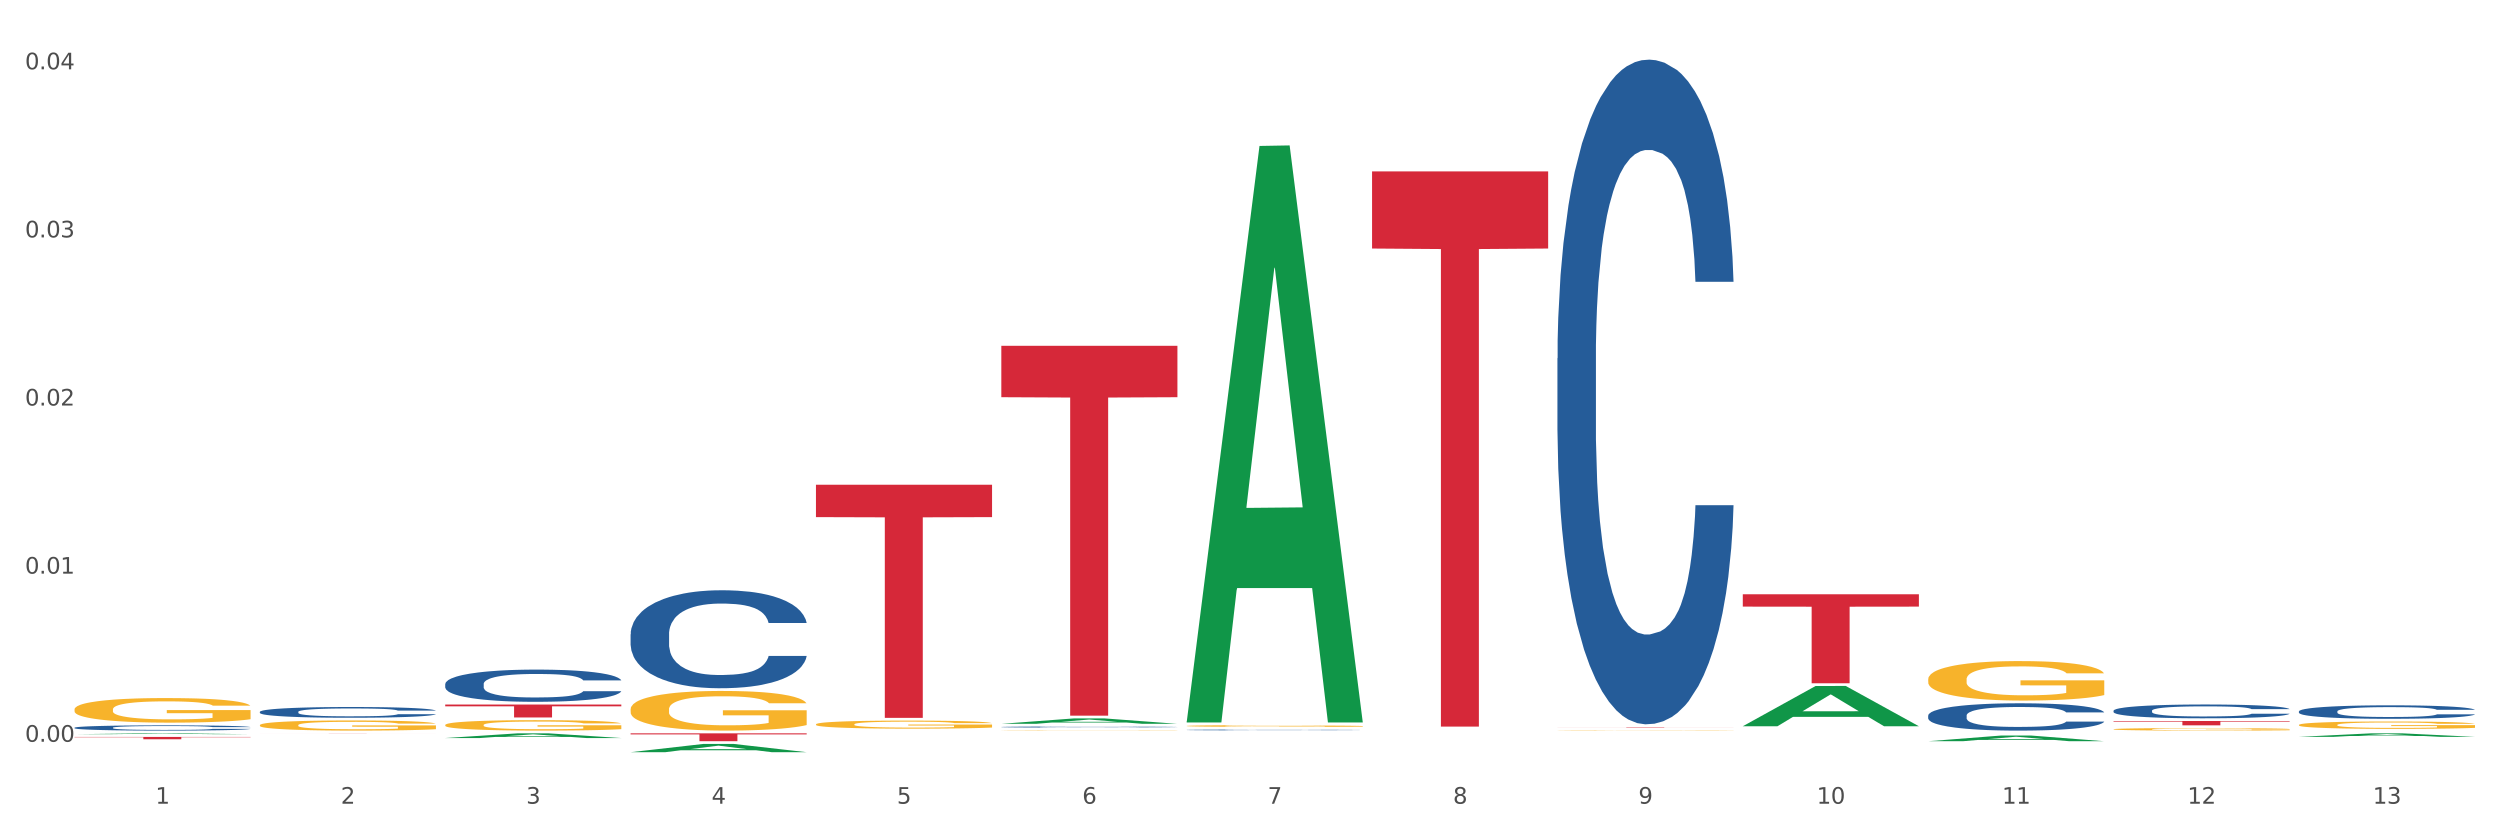 <?xml version="1.0" encoding="utf-8" standalone="no"?>
<!DOCTYPE svg PUBLIC "-//W3C//DTD SVG 1.1//EN"
  "http://www.w3.org/Graphics/SVG/1.1/DTD/svg11.dtd">
<svg xmlns:xlink="http://www.w3.org/1999/xlink" width="1080pt" height="360pt" viewBox="0 0 1080 360" xmlns="http://www.w3.org/2000/svg" version="1.1">
 <rect x="0" y="0" width="1080" height="360" fill="#333333" stroke="none"/>
 <defs>
  <style type="text/css">*{stroke-linejoin: round; stroke-linecap: butt}</style>
 </defs>
 <g id="figure_1">
  <g id="patch_1">
   <path d="M 0 360 
L 1080 360 
L 1080 0 
L 0 0 
z
" style="fill: #ffffff; stroke: #ffffff; stroke-linejoin: miter"/>
  </g>
  <g id="axes_1">
   <g id="matplotlib.axis_1">
    <g id="xtick_1">
     <g id="text_1">
      <!-- 1 -->
      <g style="fill: #4d4d4d" transform="translate(67.159 347.204) scale(0.096 -0.096)">
       <defs>
        <path id="DejaVuSans-31" d="M 794 531 
L 1825 531 
L 1825 4091 
L 703 3866 
L 703 4441 
L 1819 4666 
L 2450 4666 
L 2450 531 
L 3481 531 
L 3481 0 
L 794 0 
L 794 531 
z
" transform="scale(0.016)"/>
       </defs>
       <use xlink:href="#DejaVuSans-31"/>
      </g>
     </g>
    </g>
    <g id="xtick_2">
     <g id="text_2">
      <!-- 2 -->
      <g style="fill: #4d4d4d" transform="translate(147.238 347.204) scale(0.096 -0.096)">
       <defs>
        <path id="DejaVuSans-32" d="M 1228 531 
L 3431 531 
L 3431 0 
L 469 0 
L 469 531 
Q 828 903 1448 1529 
Q 2069 2156 2228 2338 
Q 2531 2678 2651 2914 
Q 2772 3150 2772 3378 
Q 2772 3750 2511 3984 
Q 2250 4219 1831 4219 
Q 1534 4219 1204 4116 
Q 875 4013 500 3803 
L 500 4441 
Q 881 4594 1212 4672 
Q 1544 4750 1819 4750 
Q 2544 4750 2975 4387 
Q 3406 4025 3406 3419 
Q 3406 3131 3298 2873 
Q 3191 2616 2906 2266 
Q 2828 2175 2409 1742 
Q 1991 1309 1228 531 
z
" transform="scale(0.016)"/>
       </defs>
       <use xlink:href="#DejaVuSans-32"/>
      </g>
     </g>
    </g>
    <g id="xtick_3">
     <g id="text_3">
      <!-- 3 -->
      <g style="fill: #4d4d4d" transform="translate(227.317 347.204) scale(0.096 -0.096)">
       <defs>
        <path id="DejaVuSans-33" d="M 2597 2516 
Q 3050 2419 3304 2112 
Q 3559 1806 3559 1356 
Q 3559 666 3084 287 
Q 2609 -91 1734 -91 
Q 1441 -91 1130 -33 
Q 819 25 488 141 
L 488 750 
Q 750 597 1062 519 
Q 1375 441 1716 441 
Q 2309 441 2620 675 
Q 2931 909 2931 1356 
Q 2931 1769 2642 2001 
Q 2353 2234 1838 2234 
L 1294 2234 
L 1294 2753 
L 1863 2753 
Q 2328 2753 2575 2939 
Q 2822 3125 2822 3475 
Q 2822 3834 2567 4026 
Q 2313 4219 1838 4219 
Q 1578 4219 1281 4162 
Q 984 4106 628 3988 
L 628 4550 
Q 988 4650 1302 4700 
Q 1616 4750 1894 4750 
Q 2613 4750 3031 4423 
Q 3450 4097 3450 3541 
Q 3450 3153 3228 2886 
Q 3006 2619 2597 2516 
z
" transform="scale(0.016)"/>
       </defs>
       <use xlink:href="#DejaVuSans-33"/>
      </g>
     </g>
    </g>
    <g id="xtick_4">
     <g id="text_4">
      <!-- 4 -->
      <g style="fill: #4d4d4d" transform="translate(307.396 347.204) scale(0.096 -0.096)">
       <defs>
        <path id="DejaVuSans-34" d="M 2419 4116 
L 825 1625 
L 2419 1625 
L 2419 4116 
z
M 2253 4666 
L 3047 4666 
L 3047 1625 
L 3713 1625 
L 3713 1100 
L 3047 1100 
L 3047 0 
L 2419 0 
L 2419 1100 
L 313 1100 
L 313 1709 
L 2253 4666 
z
" transform="scale(0.016)"/>
       </defs>
       <use xlink:href="#DejaVuSans-34"/>
      </g>
     </g>
    </g>
    <g id="xtick_5">
     <g id="text_5">
      <!-- 5 -->
      <g style="fill: #4d4d4d" transform="translate(387.475 347.204) scale(0.096 -0.096)">
       <defs>
        <path id="DejaVuSans-35" d="M 691 4666 
L 3169 4666 
L 3169 4134 
L 1269 4134 
L 1269 2991 
Q 1406 3038 1543 3061 
Q 1681 3084 1819 3084 
Q 2600 3084 3056 2656 
Q 3513 2228 3513 1497 
Q 3513 744 3044 326 
Q 2575 -91 1722 -91 
Q 1428 -91 1123 -41 
Q 819 9 494 109 
L 494 744 
Q 775 591 1075 516 
Q 1375 441 1709 441 
Q 2250 441 2565 725 
Q 2881 1009 2881 1497 
Q 2881 1984 2565 2268 
Q 2250 2553 1709 2553 
Q 1456 2553 1204 2497 
Q 953 2441 691 2322 
L 691 4666 
z
" transform="scale(0.016)"/>
       </defs>
       <use xlink:href="#DejaVuSans-35"/>
      </g>
     </g>
    </g>
    <g id="xtick_6">
     <g id="text_6">
      <!-- 6 -->
      <g style="fill: #4d4d4d" transform="translate(467.554 347.204) scale(0.096 -0.096)">
       <defs>
        <path id="DejaVuSans-36" d="M 2113 2584 
Q 1688 2584 1439 2293 
Q 1191 2003 1191 1497 
Q 1191 994 1439 701 
Q 1688 409 2113 409 
Q 2538 409 2786 701 
Q 3034 994 3034 1497 
Q 3034 2003 2786 2293 
Q 2538 2584 2113 2584 
z
M 3366 4563 
L 3366 3988 
Q 3128 4100 2886 4159 
Q 2644 4219 2406 4219 
Q 1781 4219 1451 3797 
Q 1122 3375 1075 2522 
Q 1259 2794 1537 2939 
Q 1816 3084 2150 3084 
Q 2853 3084 3261 2657 
Q 3669 2231 3669 1497 
Q 3669 778 3244 343 
Q 2819 -91 2113 -91 
Q 1303 -91 875 529 
Q 447 1150 447 2328 
Q 447 3434 972 4092 
Q 1497 4750 2381 4750 
Q 2619 4750 2861 4703 
Q 3103 4656 3366 4563 
z
" transform="scale(0.016)"/>
       </defs>
       <use xlink:href="#DejaVuSans-36"/>
      </g>
     </g>
    </g>
    <g id="xtick_7">
     <g id="text_7">
      <!-- 7 -->
      <g style="fill: #4d4d4d" transform="translate(547.634 347.204) scale(0.096 -0.096)">
       <defs>
        <path id="DejaVuSans-37" d="M 525 4666 
L 3525 4666 
L 3525 4397 
L 1831 0 
L 1172 0 
L 2766 4134 
L 525 4134 
L 525 4666 
z
" transform="scale(0.016)"/>
       </defs>
       <use xlink:href="#DejaVuSans-37"/>
      </g>
     </g>
    </g>
    <g id="xtick_8">
     <g id="text_8">
      <!-- 8 -->
      <g style="fill: #4d4d4d" transform="translate(627.713 347.204) scale(0.096 -0.096)">
       <defs>
        <path id="DejaVuSans-38" d="M 2034 2216 
Q 1584 2216 1326 1975 
Q 1069 1734 1069 1313 
Q 1069 891 1326 650 
Q 1584 409 2034 409 
Q 2484 409 2743 651 
Q 3003 894 3003 1313 
Q 3003 1734 2745 1975 
Q 2488 2216 2034 2216 
z
M 1403 2484 
Q 997 2584 770 2862 
Q 544 3141 544 3541 
Q 544 4100 942 4425 
Q 1341 4750 2034 4750 
Q 2731 4750 3128 4425 
Q 3525 4100 3525 3541 
Q 3525 3141 3298 2862 
Q 3072 2584 2669 2484 
Q 3125 2378 3379 2068 
Q 3634 1759 3634 1313 
Q 3634 634 3220 271 
Q 2806 -91 2034 -91 
Q 1263 -91 848 271 
Q 434 634 434 1313 
Q 434 1759 690 2068 
Q 947 2378 1403 2484 
z
M 1172 3481 
Q 1172 3119 1398 2916 
Q 1625 2713 2034 2713 
Q 2441 2713 2670 2916 
Q 2900 3119 2900 3481 
Q 2900 3844 2670 4047 
Q 2441 4250 2034 4250 
Q 1625 4250 1398 4047 
Q 1172 3844 1172 3481 
z
" transform="scale(0.016)"/>
       </defs>
       <use xlink:href="#DejaVuSans-38"/>
      </g>
     </g>
    </g>
    <g id="xtick_9">
     <g id="text_9">
      <!-- 9 -->
      <g style="fill: #4d4d4d" transform="translate(707.792 347.204) scale(0.096 -0.096)">
       <defs>
        <path id="DejaVuSans-39" d="M 703 97 
L 703 672 
Q 941 559 1184 500 
Q 1428 441 1663 441 
Q 2288 441 2617 861 
Q 2947 1281 2994 2138 
Q 2813 1869 2534 1725 
Q 2256 1581 1919 1581 
Q 1219 1581 811 2004 
Q 403 2428 403 3163 
Q 403 3881 828 4315 
Q 1253 4750 1959 4750 
Q 2769 4750 3195 4129 
Q 3622 3509 3622 2328 
Q 3622 1225 3098 567 
Q 2575 -91 1691 -91 
Q 1453 -91 1209 -44 
Q 966 3 703 97 
z
M 1959 2075 
Q 2384 2075 2632 2365 
Q 2881 2656 2881 3163 
Q 2881 3666 2632 3958 
Q 2384 4250 1959 4250 
Q 1534 4250 1286 3958 
Q 1038 3666 1038 3163 
Q 1038 2656 1286 2365 
Q 1534 2075 1959 2075 
z
" transform="scale(0.016)"/>
       </defs>
       <use xlink:href="#DejaVuSans-39"/>
      </g>
     </g>
    </g>
    <g id="xtick_10">
     <g id="text_10">
      <!-- 10 -->
      <g style="fill: #4d4d4d" transform="translate(784.817 347.204) scale(0.096 -0.096)">
       <defs>
        <path id="DejaVuSans-30" d="M 2034 4250 
Q 1547 4250 1301 3770 
Q 1056 3291 1056 2328 
Q 1056 1369 1301 889 
Q 1547 409 2034 409 
Q 2525 409 2770 889 
Q 3016 1369 3016 2328 
Q 3016 3291 2770 3770 
Q 2525 4250 2034 4250 
z
M 2034 4750 
Q 2819 4750 3233 4129 
Q 3647 3509 3647 2328 
Q 3647 1150 3233 529 
Q 2819 -91 2034 -91 
Q 1250 -91 836 529 
Q 422 1150 422 2328 
Q 422 3509 836 4129 
Q 1250 4750 2034 4750 
z
" transform="scale(0.016)"/>
       </defs>
       <use xlink:href="#DejaVuSans-31"/>
       <use xlink:href="#DejaVuSans-30" transform="translate(63.623 0)"/>
      </g>
     </g>
    </g>
    <g id="xtick_11">
     <g id="text_11">
      <!-- 11 -->
      <g style="fill: #4d4d4d" transform="translate(864.896 347.204) scale(0.096 -0.096)">
       <use xlink:href="#DejaVuSans-31"/>
       <use xlink:href="#DejaVuSans-31" transform="translate(63.623 0)"/>
      </g>
     </g>
    </g>
    <g id="xtick_12">
     <g id="text_12">
      <!-- 12 -->
      <g style="fill: #4d4d4d" transform="translate(944.975 347.204) scale(0.096 -0.096)">
       <use xlink:href="#DejaVuSans-31"/>
       <use xlink:href="#DejaVuSans-32" transform="translate(63.623 0)"/>
      </g>
     </g>
    </g>
    <g id="xtick_13">
     <g id="text_13">
      <!-- 13 -->
      <g style="fill: #4d4d4d" transform="translate(1025.054 347.204) scale(0.096 -0.096)">
       <use xlink:href="#DejaVuSans-31"/>
       <use xlink:href="#DejaVuSans-33" transform="translate(63.623 0)"/>
      </g>
     </g>
    </g>
    <g id="xtick_14"/>
    <g id="xtick_15"/>
    <g id="xtick_16"/>
    <g id="xtick_17"/>
    <g id="xtick_18"/>
    <g id="xtick_19"/>
    <g id="xtick_20"/>
    <g id="xtick_21"/>
    <g id="xtick_22"/>
    <g id="xtick_23"/>
    <g id="xtick_24"/>
    <g id="xtick_25"/>
   </g>
   <g id="matplotlib.axis_2">
    <g id="ytick_1">
     <g id="text_14">
      <!-- 0.00 -->
      <g style="fill: #4d4d4d" transform="translate(10.8 320.436) scale(0.096 -0.096)">
       <defs>
        <path id="DejaVuSans-2e" d="M 684 794 
L 1344 794 
L 1344 0 
L 684 0 
L 684 794 
z
" transform="scale(0.016)"/>
       </defs>
       <use xlink:href="#DejaVuSans-30"/>
       <use xlink:href="#DejaVuSans-2e" transform="translate(63.623 0)"/>
       <use xlink:href="#DejaVuSans-30" transform="translate(95.41 0)"/>
       <use xlink:href="#DejaVuSans-30" transform="translate(159.033 0)"/>
      </g>
     </g>
    </g>
    <g id="ytick_2">
     <g id="text_15">
      <!-- 0.01 -->
      <g style="fill: #4d4d4d" transform="translate(10.8 247.813) scale(0.096 -0.096)">
       <use xlink:href="#DejaVuSans-30"/>
       <use xlink:href="#DejaVuSans-2e" transform="translate(63.623 0)"/>
       <use xlink:href="#DejaVuSans-30" transform="translate(95.41 0)"/>
       <use xlink:href="#DejaVuSans-31" transform="translate(159.033 0)"/>
      </g>
     </g>
    </g>
    <g id="ytick_3">
     <g id="text_16">
      <!-- 0.02 -->
      <g style="fill: #4d4d4d" transform="translate(10.8 175.19) scale(0.096 -0.096)">
       <use xlink:href="#DejaVuSans-30"/>
       <use xlink:href="#DejaVuSans-2e" transform="translate(63.623 0)"/>
       <use xlink:href="#DejaVuSans-30" transform="translate(95.41 0)"/>
       <use xlink:href="#DejaVuSans-32" transform="translate(159.033 0)"/>
      </g>
     </g>
    </g>
    <g id="ytick_4">
     <g id="text_17">
      <!-- 0.03 -->
      <g style="fill: #4d4d4d" transform="translate(10.8 102.567) scale(0.096 -0.096)">
       <use xlink:href="#DejaVuSans-30"/>
       <use xlink:href="#DejaVuSans-2e" transform="translate(63.623 0)"/>
       <use xlink:href="#DejaVuSans-30" transform="translate(95.41 0)"/>
       <use xlink:href="#DejaVuSans-33" transform="translate(159.033 0)"/>
      </g>
     </g>
    </g>
    <g id="ytick_5">
     <g id="text_18">
      <!-- 0.04 -->
      <g style="fill: #4d4d4d" transform="translate(10.8 29.944) scale(0.096 -0.096)">
       <use xlink:href="#DejaVuSans-30"/>
       <use xlink:href="#DejaVuSans-2e" transform="translate(63.623 0)"/>
       <use xlink:href="#DejaVuSans-30" transform="translate(95.41 0)"/>
       <use xlink:href="#DejaVuSans-34" transform="translate(159.033 0)"/>
      </g>
     </g>
    </g>
    <g id="ytick_6"/>
    <g id="ytick_7"/>
    <g id="ytick_8"/>
    <g id="ytick_9"/>
   </g>
   <g id="PolyCollection_1">
    <path d="M 32.175 317.18 
L 32.253 317.179 
L 63.625 316.789 
L 76.644 316.789 
L 108.25 317.18 
L 93.192 317.18 
L 86.369 317.089 
L 53.978 317.089 
L 53.743 317.091 
L 47.155 317.18 
L 32.175 317.18 
L 32.175 317.18 
L 58.056 317.035 
L 82.291 317.034 
L 70.291 316.872 
L 70.134 316.871 
L 69.977 316.872 
L 57.978 317.034 
L 58.056 317.035 
L 32.175 317.18 
z
" clip-path="url(#p097dfbc1d6)" style="fill: #109648"/>
    <path d="M 192.333 295.519 
L 192.423 295.506 
L 192.423 295.15 
L 192.693 294.667 
L 193.682 293.778 
L 194.941 293.104 
L 197.099 292.316 
L 198.268 291.986 
L 199.797 291.617 
L 202.944 291.02 
L 206.541 290.512 
L 209.059 290.232 
L 210.947 290.054 
L 215.174 289.737 
L 217.602 289.597 
L 220.12 289.483 
L 222.278 289.406 
L 225.875 289.317 
L 228.752 289.279 
L 232.079 289.267 
L 234.867 289.279 
L 238.554 289.33 
L 243.949 289.483 
L 246.018 289.572 
L 248.805 289.724 
L 251.683 289.927 
L 254.021 290.131 
L 256.718 290.423 
L 259.506 290.804 
L 262.204 291.287 
L 264.092 291.732 
L 265.621 292.202 
L 266.97 292.774 
L 267.959 293.397 
L 268.408 293.918 
L 251.953 293.918 
L 251.503 293.447 
L 250.604 292.939 
L 249.704 292.596 
L 248.715 292.316 
L 247.187 291.999 
L 245.838 291.795 
L 243.59 291.554 
L 241.521 291.401 
L 239.813 291.312 
L 237.745 291.236 
L 233.338 291.16 
L 230.191 291.16 
L 228.213 291.185 
L 225.785 291.249 
L 223.717 291.338 
L 221.289 291.49 
L 219.4 291.656 
L 217.512 291.872 
L 216.433 292.024 
L 214.814 292.304 
L 213.735 292.532 
L 212.296 292.926 
L 211.487 293.206 
L 210.048 293.93 
L 209.419 294.464 
L 209.149 294.832 
L 208.969 295.239 
L 208.969 297.221 
L 209.509 298.111 
L 209.958 298.492 
L 210.678 298.924 
L 212.027 299.483 
L 214.005 300.03 
L 216.073 300.424 
L 217.782 300.665 
L 219.4 300.843 
L 221.019 300.983 
L 222.997 301.11 
L 224.616 301.186 
L 227.044 301.262 
L 229.921 301.301 
L 232.169 301.301 
L 236.755 301.237 
L 238.824 301.173 
L 240.802 301.084 
L 242.96 300.945 
L 244.669 300.792 
L 245.658 300.678 
L 247.276 300.436 
L 248.535 300.182 
L 249.615 299.89 
L 250.334 299.636 
L 251.143 299.255 
L 251.773 298.823 
L 251.953 298.594 
L 268.408 298.594 
L 268.049 299.051 
L 267.419 299.496 
L 266.16 300.093 
L 265.171 300.436 
L 263.643 300.856 
L 262.024 301.212 
L 259.776 301.605 
L 257.708 301.898 
L 255.549 302.152 
L 253.211 302.381 
L 248.985 302.698 
L 247.456 302.787 
L 244.219 302.94 
L 241.701 303.029 
L 238.014 303.118 
L 234.238 303.169 
L 230.281 303.181 
L 226.774 303.156 
L 222.907 303.08 
L 220.479 303.003 
L 217.782 302.889 
L 214.634 302.711 
L 211.667 302.495 
L 208.879 302.241 
L 206.271 301.949 
L 203.843 301.618 
L 200.696 301.072 
L 198.358 300.538 
L 196.65 300.042 
L 195.481 299.623 
L 194.312 299.089 
L 193.682 298.721 
L 192.693 297.831 
L 192.333 297.005 
L 192.333 295.519 
z
" clip-path="url(#p097dfbc1d6)" style="fill: #255c99"/>
    <path d="M 272.412 274.012 
L 272.502 273.974 
L 272.502 272.891 
L 272.772 271.422 
L 273.761 268.716 
L 275.02 266.667 
L 277.178 264.27 
L 278.347 263.264 
L 279.876 262.143 
L 283.023 260.326 
L 286.62 258.78 
L 289.138 257.929 
L 291.027 257.388 
L 295.253 256.421 
L 297.681 255.996 
L 300.199 255.648 
L 302.357 255.416 
L 305.954 255.145 
L 308.831 255.029 
L 312.159 254.991 
L 314.946 255.029 
L 318.633 255.184 
L 324.028 255.648 
L 326.097 255.919 
L 328.884 256.383 
L 331.762 257.001 
L 334.1 257.62 
L 336.798 258.509 
L 339.585 259.669 
L 342.283 261.138 
L 344.171 262.491 
L 345.7 263.922 
L 347.049 265.661 
L 348.038 267.556 
L 348.488 269.141 
L 332.032 269.141 
L 331.582 267.71 
L 330.683 266.164 
L 329.784 265.12 
L 328.794 264.27 
L 327.266 263.303 
L 325.917 262.684 
L 323.669 261.95 
L 321.601 261.486 
L 319.892 261.215 
L 317.824 260.983 
L 313.418 260.751 
L 310.27 260.751 
L 308.292 260.829 
L 305.864 261.022 
L 303.796 261.293 
L 301.368 261.757 
L 299.479 262.259 
L 297.591 262.916 
L 296.512 263.38 
L 294.893 264.231 
L 293.814 264.927 
L 292.375 266.125 
L 291.566 266.976 
L 290.127 269.18 
L 289.498 270.803 
L 289.228 271.925 
L 289.048 273.162 
L 289.048 279.193 
L 289.588 281.899 
L 290.037 283.059 
L 290.757 284.374 
L 292.106 286.075 
L 294.084 287.737 
L 296.152 288.936 
L 297.861 289.67 
L 299.479 290.212 
L 301.098 290.637 
L 303.076 291.023 
L 304.695 291.255 
L 307.123 291.487 
L 310 291.603 
L 312.249 291.603 
L 316.835 291.41 
L 318.903 291.217 
L 320.881 290.946 
L 323.039 290.521 
L 324.748 290.057 
L 325.737 289.709 
L 327.356 288.974 
L 328.615 288.201 
L 329.694 287.312 
L 330.413 286.539 
L 331.222 285.379 
L 331.852 284.064 
L 332.032 283.368 
L 348.488 283.368 
L 348.128 284.76 
L 347.498 286.113 
L 346.24 287.93 
L 345.25 288.974 
L 343.722 290.25 
L 342.103 291.333 
L 339.855 292.531 
L 337.787 293.42 
L 335.629 294.194 
L 333.291 294.89 
L 329.064 295.856 
L 327.535 296.127 
L 324.298 296.591 
L 321.78 296.861 
L 318.094 297.132 
L 314.317 297.287 
L 310.36 297.325 
L 306.853 297.248 
L 302.986 297.016 
L 300.558 296.784 
L 297.861 296.436 
L 294.713 295.895 
L 291.746 295.238 
L 288.958 294.464 
L 286.351 293.575 
L 283.923 292.57 
L 280.775 290.907 
L 278.437 289.284 
L 276.729 287.776 
L 275.56 286.5 
L 274.391 284.876 
L 273.761 283.755 
L 272.772 281.049 
L 272.412 278.536 
L 272.412 274.012 
z
" clip-path="url(#p097dfbc1d6)" style="fill: #255c99"/>
    <path d="M 432.571 314.063 
L 432.661 314.062 
L 432.661 314.051 
L 432.93 314.035 
L 433.92 314.005 
L 435.179 313.983 
L 437.337 313.957 
L 438.506 313.946 
L 440.034 313.934 
L 443.182 313.915 
L 446.779 313.898 
L 449.297 313.889 
L 451.185 313.883 
L 455.411 313.872 
L 457.839 313.868 
L 460.357 313.864 
L 462.515 313.862 
L 466.112 313.859 
L 468.99 313.857 
L 472.317 313.857 
L 475.105 313.857 
L 478.791 313.859 
L 484.187 313.864 
L 486.255 313.867 
L 489.043 313.872 
L 491.92 313.879 
L 494.258 313.885 
L 496.956 313.895 
L 499.744 313.908 
L 502.441 313.923 
L 504.33 313.938 
L 505.858 313.954 
L 507.207 313.972 
L 508.196 313.993 
L 508.646 314.01 
L 492.19 314.01 
L 491.74 313.995 
L 490.841 313.978 
L 489.942 313.967 
L 488.953 313.957 
L 487.424 313.947 
L 486.075 313.94 
L 483.827 313.932 
L 481.759 313.927 
L 480.05 313.924 
L 477.982 313.922 
L 473.576 313.919 
L 470.429 313.919 
L 468.45 313.92 
L 466.022 313.922 
L 463.954 313.925 
L 461.526 313.93 
L 459.638 313.936 
L 457.749 313.943 
L 456.67 313.948 
L 455.052 313.957 
L 453.973 313.964 
L 452.534 313.977 
L 451.724 313.987 
L 450.286 314.01 
L 449.656 314.028 
L 449.386 314.04 
L 449.207 314.053 
L 449.207 314.119 
L 449.746 314.148 
L 450.196 314.161 
L 450.915 314.175 
L 452.264 314.193 
L 454.242 314.211 
L 456.311 314.224 
L 458.019 314.232 
L 459.638 314.238 
L 461.256 314.242 
L 463.235 314.247 
L 464.853 314.249 
L 467.281 314.252 
L 470.159 314.253 
L 472.407 314.253 
L 476.993 314.251 
L 479.061 314.249 
L 481.039 314.246 
L 483.198 314.241 
L 484.906 314.236 
L 485.895 314.232 
L 487.514 314.224 
L 488.773 314.216 
L 489.852 314.207 
L 490.571 314.198 
L 491.381 314.186 
L 492.01 314.171 
L 492.19 314.164 
L 508.646 314.164 
L 508.286 314.179 
L 507.657 314.194 
L 506.398 314.213 
L 505.409 314.224 
L 503.88 314.238 
L 502.261 314.25 
L 500.013 314.263 
L 497.945 314.273 
L 495.787 314.281 
L 493.449 314.288 
L 489.222 314.299 
L 487.694 314.302 
L 484.457 314.307 
L 481.939 314.31 
L 478.252 314.313 
L 474.475 314.314 
L 470.518 314.315 
L 467.011 314.314 
L 463.145 314.311 
L 460.717 314.309 
L 458.019 314.305 
L 454.872 314.299 
L 451.904 314.292 
L 449.117 314.284 
L 446.509 314.274 
L 444.081 314.263 
L 440.934 314.245 
L 438.596 314.228 
L 436.887 314.212 
L 435.718 314.198 
L 434.549 314.18 
L 433.92 314.168 
L 432.93 314.139 
L 432.571 314.112 
L 432.571 314.063 
z
" clip-path="url(#p097dfbc1d6)" style="fill: #255c99"/>
    <path d="M 512.65 315.327 
L 512.74 315.327 
L 512.74 315.318 
L 513.01 315.305 
L 513.999 315.283 
L 515.258 315.266 
L 517.416 315.246 
L 518.585 315.237 
L 520.114 315.228 
L 523.261 315.213 
L 526.858 315.2 
L 529.376 315.193 
L 531.264 315.188 
L 535.49 315.18 
L 537.918 315.177 
L 540.436 315.174 
L 542.594 315.172 
L 546.191 315.17 
L 549.069 315.169 
L 552.396 315.168 
L 555.184 315.169 
L 558.871 315.17 
L 564.266 315.174 
L 566.334 315.176 
L 569.122 315.18 
L 571.999 315.185 
L 574.337 315.19 
L 577.035 315.198 
L 579.823 315.207 
L 582.52 315.22 
L 584.409 315.231 
L 585.937 315.243 
L 587.286 315.257 
L 588.275 315.273 
L 588.725 315.286 
L 572.269 315.286 
L 571.819 315.274 
L 570.92 315.262 
L 570.021 315.253 
L 569.032 315.246 
L 567.503 315.238 
L 566.154 315.233 
L 563.906 315.226 
L 561.838 315.223 
L 560.129 315.22 
L 558.061 315.218 
L 553.655 315.216 
L 550.508 315.216 
L 548.529 315.217 
L 546.101 315.219 
L 544.033 315.221 
L 541.605 315.225 
L 539.717 315.229 
L 537.828 315.234 
L 536.749 315.238 
L 535.131 315.245 
L 534.052 315.251 
L 532.613 315.261 
L 531.804 315.268 
L 530.365 315.287 
L 529.735 315.3 
L 529.466 315.31 
L 529.286 315.32 
L 529.286 315.37 
L 529.825 315.393 
L 530.275 315.403 
L 530.994 315.414 
L 532.343 315.428 
L 534.321 315.442 
L 536.39 315.452 
L 538.098 315.458 
L 539.717 315.462 
L 541.335 315.466 
L 543.314 315.469 
L 544.932 315.471 
L 547.36 315.473 
L 550.238 315.474 
L 552.486 315.474 
L 557.072 315.472 
L 559.14 315.471 
L 561.119 315.468 
L 563.277 315.465 
L 564.985 315.461 
L 565.974 315.458 
L 567.593 315.452 
L 568.852 315.446 
L 569.931 315.438 
L 570.65 315.432 
L 571.46 315.422 
L 572.089 315.411 
L 572.269 315.405 
L 588.725 315.405 
L 588.365 315.417 
L 587.736 315.428 
L 586.477 315.443 
L 585.488 315.452 
L 583.959 315.463 
L 582.341 315.472 
L 580.092 315.482 
L 578.024 315.489 
L 575.866 315.496 
L 573.528 315.501 
L 569.302 315.509 
L 567.773 315.512 
L 564.536 315.516 
L 562.018 315.518 
L 558.331 315.52 
L 554.554 315.521 
L 550.598 315.522 
L 547.091 315.521 
L 543.224 315.519 
L 540.796 315.517 
L 538.098 315.514 
L 534.951 315.51 
L 531.983 315.504 
L 529.196 315.498 
L 526.588 315.49 
L 524.16 315.482 
L 521.013 315.468 
L 518.675 315.455 
L 516.966 315.442 
L 515.797 315.431 
L 514.628 315.418 
L 513.999 315.408 
L 513.01 315.386 
L 512.65 315.365 
L 512.65 315.327 
z
" clip-path="url(#p097dfbc1d6)" style="fill: #255c99"/>
    <path d="M 672.808 154.779 
L 672.898 154.517 
L 672.898 147.175 
L 673.168 137.21 
L 674.157 118.853 
L 675.416 104.955 
L 677.574 88.696 
L 678.743 81.878 
L 680.272 74.273 
L 683.419 61.948 
L 687.016 51.459 
L 689.534 45.689 
L 691.422 42.018 
L 695.649 35.462 
L 698.077 32.578 
L 700.595 30.218 
L 702.753 28.644 
L 706.35 26.808 
L 709.227 26.022 
L 712.554 25.759 
L 715.342 26.022 
L 719.029 27.071 
L 724.424 30.218 
L 726.492 32.053 
L 729.28 35.2 
L 732.158 39.396 
L 734.496 43.592 
L 737.193 49.623 
L 739.981 57.49 
L 742.679 67.455 
L 744.567 76.633 
L 746.096 86.336 
L 747.445 98.137 
L 748.434 110.986 
L 748.883 121.738 
L 732.427 121.738 
L 731.978 112.035 
L 731.079 101.546 
L 730.179 94.465 
L 729.19 88.696 
L 727.661 82.14 
L 726.313 77.944 
L 724.065 72.962 
L 721.996 69.815 
L 720.288 67.979 
L 718.22 66.406 
L 713.813 64.833 
L 710.666 64.833 
L 708.688 65.357 
L 706.26 66.668 
L 704.191 68.504 
L 701.764 71.651 
L 699.875 75.06 
L 697.987 79.518 
L 696.908 82.665 
L 695.289 88.434 
L 694.21 93.154 
L 692.771 101.283 
L 691.962 107.053 
L 690.523 122 
L 689.894 133.014 
L 689.624 140.619 
L 689.444 149.01 
L 689.444 189.919 
L 689.984 208.276 
L 690.433 216.143 
L 691.153 225.059 
L 692.501 236.597 
L 694.48 247.873 
L 696.548 256.002 
L 698.257 260.985 
L 699.875 264.656 
L 701.494 267.541 
L 703.472 270.163 
L 705.091 271.737 
L 707.519 273.31 
L 710.396 274.097 
L 712.644 274.097 
L 717.23 272.785 
L 719.299 271.474 
L 721.277 269.639 
L 723.435 266.754 
L 725.144 263.607 
L 726.133 261.247 
L 727.751 256.265 
L 729.01 251.02 
L 730.089 244.988 
L 730.809 239.744 
L 731.618 231.877 
L 732.248 222.961 
L 732.427 218.24 
L 748.883 218.24 
L 748.524 227.681 
L 747.894 236.859 
L 746.635 249.184 
L 745.646 256.265 
L 744.117 264.918 
L 742.499 272.261 
L 740.251 280.39 
L 738.183 286.422 
L 736.024 291.666 
L 733.686 296.387 
L 729.46 302.943 
L 727.931 304.778 
L 724.694 307.925 
L 722.176 309.761 
L 718.489 311.596 
L 714.713 312.645 
L 710.756 312.908 
L 707.249 312.383 
L 703.382 310.81 
L 700.954 309.236 
L 698.257 306.876 
L 695.109 303.205 
L 692.142 298.747 
L 689.354 293.502 
L 686.746 287.471 
L 684.318 280.653 
L 681.171 269.376 
L 678.833 258.363 
L 677.125 248.135 
L 675.956 239.482 
L 674.787 228.468 
L 674.157 220.863 
L 673.168 202.506 
L 672.808 185.461 
L 672.808 154.779 
z
" clip-path="url(#p097dfbc1d6)" style="fill: #255c99"/>
    <path d="M 832.967 309.123 
L 833.056 309.112 
L 833.056 308.81 
L 833.326 308.401 
L 834.315 307.646 
L 835.574 307.074 
L 837.732 306.406 
L 838.901 306.126 
L 840.43 305.813 
L 843.577 305.306 
L 847.174 304.875 
L 849.692 304.638 
L 851.581 304.487 
L 855.807 304.217 
L 858.235 304.099 
L 860.753 304.002 
L 862.911 303.937 
L 866.508 303.861 
L 869.385 303.829 
L 872.713 303.818 
L 875.5 303.829 
L 879.187 303.872 
L 884.583 304.002 
L 886.651 304.077 
L 889.438 304.206 
L 892.316 304.379 
L 894.654 304.551 
L 897.352 304.799 
L 900.139 305.123 
L 902.837 305.533 
L 904.725 305.91 
L 906.254 306.309 
L 907.603 306.794 
L 908.592 307.322 
L 909.042 307.764 
L 892.586 307.764 
L 892.136 307.366 
L 891.237 306.934 
L 890.338 306.643 
L 889.348 306.406 
L 887.82 306.136 
L 886.471 305.964 
L 884.223 305.759 
L 882.155 305.63 
L 880.446 305.554 
L 878.378 305.489 
L 873.972 305.425 
L 870.824 305.425 
L 868.846 305.446 
L 866.418 305.5 
L 864.35 305.576 
L 861.922 305.705 
L 860.033 305.845 
L 858.145 306.029 
L 857.066 306.158 
L 855.447 306.395 
L 854.368 306.589 
L 852.929 306.923 
L 852.12 307.161 
L 850.681 307.775 
L 850.052 308.228 
L 849.782 308.541 
L 849.602 308.886 
L 849.602 310.568 
L 850.142 311.322 
L 850.591 311.646 
L 851.311 312.013 
L 852.66 312.487 
L 854.638 312.951 
L 856.706 313.285 
L 858.415 313.49 
L 860.033 313.641 
L 861.652 313.759 
L 863.63 313.867 
L 865.249 313.932 
L 867.677 313.996 
L 870.554 314.029 
L 872.803 314.029 
L 877.389 313.975 
L 879.457 313.921 
L 881.435 313.845 
L 883.593 313.727 
L 885.302 313.597 
L 886.291 313.5 
L 887.91 313.296 
L 889.169 313.08 
L 890.248 312.832 
L 890.967 312.616 
L 891.776 312.293 
L 892.406 311.926 
L 892.586 311.732 
L 909.042 311.732 
L 908.682 312.12 
L 908.053 312.498 
L 906.794 313.004 
L 905.804 313.296 
L 904.276 313.651 
L 902.657 313.953 
L 900.409 314.288 
L 898.341 314.536 
L 896.183 314.751 
L 893.845 314.945 
L 889.618 315.215 
L 888.09 315.29 
L 884.852 315.42 
L 882.334 315.495 
L 878.648 315.571 
L 874.871 315.614 
L 870.914 315.625 
L 867.407 315.603 
L 863.54 315.538 
L 861.113 315.474 
L 858.415 315.377 
L 855.268 315.226 
L 852.3 315.042 
L 849.512 314.827 
L 846.905 314.579 
L 844.477 314.298 
L 841.329 313.835 
L 838.991 313.382 
L 837.283 312.961 
L 836.114 312.606 
L 834.945 312.153 
L 834.315 311.84 
L 833.326 311.085 
L 832.967 310.384 
L 832.967 309.123 
z
" clip-path="url(#p097dfbc1d6)" style="fill: #255c99"/>
    <path d="M 913.046 307.022 
L 913.136 307.017 
L 913.136 306.864 
L 913.405 306.657 
L 914.395 306.275 
L 915.653 305.987 
L 917.812 305.649 
L 918.981 305.507 
L 920.509 305.349 
L 923.657 305.093 
L 927.254 304.875 
L 929.771 304.755 
L 931.66 304.679 
L 935.886 304.542 
L 938.314 304.482 
L 940.832 304.433 
L 942.99 304.401 
L 946.587 304.362 
L 949.465 304.346 
L 952.792 304.341 
L 955.579 304.346 
L 959.266 304.368 
L 964.662 304.433 
L 966.73 304.471 
L 969.518 304.537 
L 972.395 304.624 
L 974.733 304.711 
L 977.431 304.837 
L 980.218 305 
L 982.916 305.207 
L 984.805 305.398 
L 986.333 305.6 
L 987.682 305.845 
L 988.671 306.112 
L 989.121 306.335 
L 972.665 306.335 
L 972.215 306.134 
L 971.316 305.916 
L 970.417 305.769 
L 969.428 305.649 
L 967.899 305.512 
L 966.55 305.425 
L 964.302 305.322 
L 962.234 305.256 
L 960.525 305.218 
L 958.457 305.185 
L 954.051 305.153 
L 950.903 305.153 
L 948.925 305.164 
L 946.497 305.191 
L 944.429 305.229 
L 942.001 305.294 
L 940.113 305.365 
L 938.224 305.458 
L 937.145 305.523 
L 935.527 305.643 
L 934.447 305.741 
L 933.009 305.91 
L 932.199 306.03 
L 930.761 306.341 
L 930.131 306.57 
L 929.861 306.728 
L 929.681 306.902 
L 929.681 307.752 
L 930.221 308.134 
L 930.671 308.297 
L 931.39 308.483 
L 932.739 308.722 
L 934.717 308.957 
L 936.785 309.126 
L 938.494 309.229 
L 940.113 309.306 
L 941.731 309.365 
L 943.71 309.42 
L 945.328 309.453 
L 947.756 309.485 
L 950.634 309.502 
L 952.882 309.502 
L 957.468 309.474 
L 959.536 309.447 
L 961.514 309.409 
L 963.673 309.349 
L 965.381 309.284 
L 966.37 309.235 
L 967.989 309.131 
L 969.248 309.022 
L 970.327 308.897 
L 971.046 308.788 
L 971.856 308.624 
L 972.485 308.439 
L 972.665 308.341 
L 989.121 308.341 
L 988.761 308.537 
L 988.132 308.728 
L 986.873 308.984 
L 985.884 309.131 
L 984.355 309.311 
L 982.736 309.464 
L 980.488 309.633 
L 978.42 309.758 
L 976.262 309.867 
L 973.924 309.965 
L 969.697 310.101 
L 968.169 310.139 
L 964.931 310.205 
L 962.414 310.243 
L 958.727 310.281 
L 954.95 310.303 
L 950.993 310.308 
L 947.486 310.297 
L 943.62 310.265 
L 941.192 310.232 
L 938.494 310.183 
L 935.347 310.107 
L 932.379 310.014 
L 929.592 309.905 
L 926.984 309.78 
L 924.556 309.638 
L 921.409 309.404 
L 919.071 309.175 
L 917.362 308.962 
L 916.193 308.782 
L 915.024 308.553 
L 914.395 308.395 
L 913.405 308.014 
L 913.046 307.66 
L 913.046 307.022 
z
" clip-path="url(#p097dfbc1d6)" style="fill: #255c99"/>
    <path d="M 993.125 307.315 
L 993.215 307.31 
L 993.215 307.161 
L 993.485 306.958 
L 994.474 306.586 
L 995.733 306.303 
L 997.891 305.973 
L 999.06 305.835 
L 1000.588 305.68 
L 1003.736 305.43 
L 1007.333 305.217 
L 1009.851 305.1 
L 1011.739 305.026 
L 1015.965 304.893 
L 1018.393 304.834 
L 1020.911 304.786 
L 1023.069 304.754 
L 1026.666 304.717 
L 1029.544 304.701 
L 1032.871 304.696 
L 1035.659 304.701 
L 1039.345 304.722 
L 1044.741 304.786 
L 1046.809 304.823 
L 1049.597 304.887 
L 1052.474 304.972 
L 1054.812 305.058 
L 1057.51 305.18 
L 1060.298 305.34 
L 1062.995 305.542 
L 1064.884 305.728 
L 1066.412 305.925 
L 1067.761 306.165 
L 1068.75 306.426 
L 1069.2 306.644 
L 1052.744 306.644 
L 1052.294 306.447 
L 1051.395 306.234 
L 1050.496 306.09 
L 1049.507 305.973 
L 1047.978 305.84 
L 1046.629 305.755 
L 1044.381 305.654 
L 1042.313 305.59 
L 1040.604 305.553 
L 1038.536 305.521 
L 1034.13 305.489 
L 1030.983 305.489 
L 1029.004 305.499 
L 1026.576 305.526 
L 1024.508 305.563 
L 1022.08 305.627 
L 1020.192 305.696 
L 1018.303 305.787 
L 1017.224 305.851 
L 1015.606 305.968 
L 1014.527 306.064 
L 1013.088 306.229 
L 1012.278 306.346 
L 1010.84 306.649 
L 1010.21 306.873 
L 1009.94 307.027 
L 1009.761 307.198 
L 1009.761 308.028 
L 1010.3 308.401 
L 1010.75 308.561 
L 1011.469 308.742 
L 1012.818 308.976 
L 1014.796 309.205 
L 1016.865 309.37 
L 1018.573 309.471 
L 1020.192 309.546 
L 1021.81 309.604 
L 1023.789 309.657 
L 1025.407 309.689 
L 1027.835 309.721 
L 1030.713 309.737 
L 1032.961 309.737 
L 1037.547 309.711 
L 1039.615 309.684 
L 1041.594 309.647 
L 1043.752 309.588 
L 1045.46 309.524 
L 1046.449 309.476 
L 1048.068 309.375 
L 1049.327 309.269 
L 1050.406 309.146 
L 1051.125 309.04 
L 1051.935 308.88 
L 1052.564 308.699 
L 1052.744 308.603 
L 1069.2 308.603 
L 1068.84 308.795 
L 1068.211 308.981 
L 1066.952 309.231 
L 1065.963 309.375 
L 1064.434 309.551 
L 1062.815 309.7 
L 1060.567 309.865 
L 1058.499 309.987 
L 1056.341 310.094 
L 1054.003 310.19 
L 1049.777 310.323 
L 1048.248 310.36 
L 1045.011 310.424 
L 1042.493 310.461 
L 1038.806 310.499 
L 1035.029 310.52 
L 1031.072 310.525 
L 1027.565 310.514 
L 1023.699 310.483 
L 1021.271 310.451 
L 1018.573 310.403 
L 1015.426 310.328 
L 1012.458 310.238 
L 1009.671 310.131 
L 1007.063 310.009 
L 1004.635 309.87 
L 1001.488 309.641 
L 999.15 309.418 
L 997.441 309.21 
L 996.272 309.034 
L 995.103 308.811 
L 994.474 308.656 
L 993.485 308.284 
L 993.125 307.938 
L 993.125 307.315 
z
" clip-path="url(#p097dfbc1d6)" style="fill: #255c99"/>
    <path d="M 32.175 306.472 
L 32.265 306.462 
L 32.265 306.113 
L 32.444 305.812 
L 33.343 305.084 
L 34.69 304.483 
L 35.678 304.163 
L 36.666 303.901 
L 37.833 303.639 
L 39.271 303.367 
L 41.875 302.97 
L 43.492 302.766 
L 45.468 302.552 
L 49.061 302.242 
L 51.665 302.067 
L 54.36 301.922 
L 58.761 301.747 
L 61.635 301.67 
L 64.689 301.611 
L 68.371 301.573 
L 71.156 301.563 
L 77.263 301.592 
L 82.473 301.679 
L 84.988 301.747 
L 88.221 301.864 
L 89.927 301.941 
L 92.712 302.096 
L 95.586 302.3 
L 97.562 302.475 
L 100.526 302.805 
L 102.771 303.134 
L 104.837 303.542 
L 105.915 303.823 
L 106.723 304.085 
L 107.442 304.386 
L 108.16 304.861 
L 91.993 304.861 
L 91.365 304.522 
L 90.377 304.202 
L 88.939 303.891 
L 87.682 303.697 
L 85.526 303.455 
L 83.55 303.299 
L 81.485 303.183 
L 78.97 303.086 
L 76.994 303.037 
L 74.209 302.999 
L 68.731 303.008 
L 65.048 303.086 
L 62.533 303.183 
L 60.917 303.27 
L 59.479 303.367 
L 57.863 303.503 
L 55.977 303.707 
L 54.629 303.891 
L 53.282 304.124 
L 52.204 304.357 
L 51.216 304.629 
L 50.408 304.92 
L 49.779 305.22 
L 49.24 305.589 
L 48.791 306.2 
L 48.791 307.529 
L 48.971 307.83 
L 49.42 308.228 
L 49.959 308.528 
L 50.857 308.887 
L 51.665 309.13 
L 53.192 309.479 
L 54.899 309.77 
L 56.246 309.955 
L 57.593 310.11 
L 59.929 310.323 
L 62.533 310.498 
L 64.779 310.605 
L 67.832 310.702 
L 69.898 310.74 
L 71.695 310.76 
L 76.096 310.76 
L 79.239 310.731 
L 82.742 310.663 
L 85.437 310.575 
L 87.682 310.469 
L 90.197 310.294 
L 91.814 310.129 
L 91.814 308.102 
L 72.054 308.092 
L 72.054 306.743 
L 108.25 306.743 
L 108.25 310.702 
L 106.723 310.905 
L 105.017 311.09 
L 103.22 311.255 
L 100.526 311.458 
L 97.292 311.652 
L 94.418 311.788 
L 91.365 311.905 
L 87.772 312.011 
L 83.101 312.108 
L 80.227 312.147 
L 76.635 312.176 
L 72.413 312.186 
L 68.731 312.166 
L 65.138 312.118 
L 61.366 312.031 
L 57.683 311.905 
L 54.899 311.778 
L 52.114 311.623 
L 49.15 311.419 
L 46.815 311.225 
L 45.019 311.051 
L 43.043 310.828 
L 40.887 310.537 
L 39.271 310.275 
L 37.833 310.003 
L 36.307 309.654 
L 35.229 309.353 
L 34.151 308.975 
L 33.522 308.693 
L 32.804 308.257 
L 32.265 307.646 
L 32.175 306.472 
z
" clip-path="url(#p097dfbc1d6)" style="fill: #f7b32b"/>
    <path d="M 112.254 313.265 
L 112.344 313.261 
L 112.344 313.117 
L 112.524 312.993 
L 113.422 312.692 
L 114.769 312.444 
L 115.757 312.312 
L 116.745 312.204 
L 117.913 312.096 
L 119.35 311.983 
L 121.954 311.819 
L 123.571 311.735 
L 125.547 311.647 
L 129.14 311.519 
L 131.744 311.447 
L 134.439 311.387 
L 138.84 311.314 
L 141.714 311.282 
L 144.768 311.258 
L 148.45 311.242 
L 151.235 311.238 
L 157.342 311.25 
L 162.552 311.286 
L 165.067 311.314 
L 168.3 311.363 
L 170.007 311.395 
L 172.791 311.459 
L 175.665 311.543 
L 177.641 311.615 
L 180.605 311.751 
L 182.85 311.887 
L 184.916 312.055 
L 185.994 312.172 
L 186.802 312.28 
L 187.521 312.404 
L 188.24 312.6 
L 172.072 312.6 
L 171.444 312.46 
L 170.456 312.328 
L 169.019 312.2 
L 167.761 312.12 
L 165.606 312.019 
L 163.63 311.955 
L 161.564 311.907 
L 159.049 311.867 
L 157.073 311.847 
L 154.289 311.831 
L 148.81 311.835 
L 145.127 311.867 
L 142.612 311.907 
L 140.996 311.943 
L 139.559 311.983 
L 137.942 312.039 
L 136.056 312.124 
L 134.708 312.2 
L 133.361 312.296 
L 132.283 312.392 
L 131.295 312.504 
L 130.487 312.624 
L 129.858 312.748 
L 129.319 312.901 
L 128.87 313.153 
L 128.87 313.702 
L 129.05 313.826 
L 129.499 313.99 
L 130.038 314.114 
L 130.936 314.263 
L 131.744 314.363 
L 133.271 314.507 
L 134.978 314.627 
L 136.325 314.703 
L 137.672 314.767 
L 140.008 314.855 
L 142.612 314.928 
L 144.858 314.972 
L 147.912 315.012 
L 149.977 315.028 
L 151.774 315.036 
L 156.175 315.036 
L 159.318 315.024 
L 162.821 314.996 
L 165.516 314.96 
L 167.761 314.916 
L 170.276 314.843 
L 171.893 314.775 
L 171.893 313.938 
L 152.133 313.934 
L 152.133 313.377 
L 188.329 313.377 
L 188.329 315.012 
L 186.802 315.096 
L 185.096 315.172 
L 183.3 315.24 
L 180.605 315.324 
L 177.372 315.404 
L 174.497 315.46 
L 171.444 315.508 
L 167.851 315.552 
L 163.181 315.592 
L 160.306 315.608 
L 156.714 315.621 
L 152.492 315.625 
L 148.81 315.616 
L 145.217 315.596 
L 141.445 315.56 
L 137.762 315.508 
L 134.978 315.456 
L 132.194 315.392 
L 129.23 315.308 
L 126.894 315.228 
L 125.098 315.156 
L 123.122 315.064 
L 120.966 314.944 
L 119.35 314.835 
L 117.913 314.723 
L 116.386 314.579 
L 115.308 314.455 
L 114.23 314.299 
L 113.601 314.182 
L 112.883 314.002 
L 112.344 313.75 
L 112.254 313.265 
z
" clip-path="url(#p097dfbc1d6)" style="fill: #f7b32b"/>
    <path d="M 192.333 313.197 
L 192.423 313.193 
L 192.423 313.044 
L 192.603 312.917 
L 193.501 312.607 
L 194.848 312.352 
L 195.836 312.216 
L 196.824 312.105 
L 197.992 311.993 
L 199.429 311.878 
L 202.034 311.709 
L 203.65 311.622 
L 205.626 311.532 
L 209.219 311.4 
L 211.824 311.326 
L 214.518 311.264 
L 218.919 311.19 
L 221.793 311.157 
L 224.847 311.132 
L 228.53 311.115 
L 231.314 311.111 
L 237.422 311.124 
L 242.631 311.161 
L 245.146 311.19 
L 248.379 311.239 
L 250.086 311.272 
L 252.87 311.338 
L 255.744 311.424 
L 257.72 311.499 
L 260.684 311.639 
L 262.93 311.779 
L 264.995 311.952 
L 266.073 312.072 
L 266.882 312.183 
L 267.6 312.311 
L 268.319 312.513 
L 252.152 312.513 
L 251.523 312.368 
L 250.535 312.232 
L 249.098 312.1 
L 247.84 312.018 
L 245.685 311.915 
L 243.709 311.849 
L 241.643 311.8 
L 239.128 311.758 
L 237.152 311.738 
L 234.368 311.721 
L 228.889 311.725 
L 225.206 311.758 
L 222.692 311.8 
L 221.075 311.837 
L 219.638 311.878 
L 218.021 311.936 
L 216.135 312.022 
L 214.788 312.1 
L 213.44 312.199 
L 212.363 312.298 
L 211.375 312.414 
L 210.566 312.537 
L 209.937 312.665 
L 209.399 312.822 
L 208.949 313.081 
L 208.949 313.646 
L 209.129 313.774 
L 209.578 313.943 
L 210.117 314.071 
L 211.015 314.223 
L 211.824 314.326 
L 213.351 314.475 
L 215.057 314.598 
L 216.404 314.677 
L 217.752 314.742 
L 220.087 314.833 
L 222.692 314.907 
L 224.937 314.953 
L 227.991 314.994 
L 230.057 315.01 
L 231.853 315.019 
L 236.254 315.019 
L 239.398 315.006 
L 242.9 314.977 
L 245.595 314.94 
L 247.84 314.895 
L 250.355 314.821 
L 251.972 314.751 
L 251.972 313.889 
L 232.212 313.885 
L 232.212 313.312 
L 268.408 313.312 
L 268.408 314.994 
L 266.882 315.08 
L 265.175 315.159 
L 263.379 315.229 
L 260.684 315.315 
L 257.451 315.398 
L 254.577 315.456 
L 251.523 315.505 
L 247.93 315.55 
L 243.26 315.592 
L 240.386 315.608 
L 236.793 315.62 
L 232.571 315.625 
L 228.889 315.616 
L 225.296 315.596 
L 221.524 315.559 
L 217.841 315.505 
L 215.057 315.451 
L 212.273 315.385 
L 209.309 315.299 
L 206.974 315.216 
L 205.177 315.142 
L 203.201 315.047 
L 201.046 314.924 
L 199.429 314.813 
L 197.992 314.697 
L 196.465 314.549 
L 195.387 314.421 
L 194.309 314.26 
L 193.681 314.141 
L 192.962 313.955 
L 192.423 313.696 
L 192.333 313.197 
z
" clip-path="url(#p097dfbc1d6)" style="fill: #f7b32b"/>
    <path d="M 272.412 306.408 
L 272.502 306.392 
L 272.502 305.829 
L 272.682 305.343 
L 273.58 304.17 
L 274.927 303.2 
L 275.915 302.683 
L 276.903 302.261 
L 278.071 301.838 
L 279.508 301.4 
L 282.113 300.758 
L 283.729 300.43 
L 285.705 300.086 
L 289.298 299.585 
L 291.903 299.303 
L 294.597 299.068 
L 298.998 298.787 
L 301.873 298.661 
L 304.926 298.568 
L 308.609 298.505 
L 311.393 298.489 
L 317.501 298.536 
L 322.71 298.677 
L 325.225 298.787 
L 328.458 298.974 
L 330.165 299.1 
L 332.949 299.35 
L 335.823 299.679 
L 337.799 299.96 
L 340.763 300.492 
L 343.009 301.024 
L 345.075 301.682 
L 346.152 302.135 
L 346.961 302.558 
L 347.679 303.043 
L 348.398 303.81 
L 332.231 303.81 
L 331.602 303.262 
L 330.614 302.746 
L 329.177 302.245 
L 327.919 301.932 
L 325.764 301.541 
L 323.788 301.29 
L 321.722 301.103 
L 319.207 300.946 
L 317.231 300.868 
L 314.447 300.805 
L 308.968 300.821 
L 305.286 300.946 
L 302.771 301.103 
L 301.154 301.244 
L 299.717 301.4 
L 298.1 301.619 
L 296.214 301.948 
L 294.867 302.245 
L 293.52 302.621 
L 292.442 302.996 
L 291.454 303.434 
L 290.645 303.904 
L 290.017 304.389 
L 289.478 304.984 
L 289.029 305.969 
L 289.029 308.113 
L 289.208 308.598 
L 289.657 309.24 
L 290.196 309.725 
L 291.094 310.304 
L 291.903 310.695 
L 293.43 311.259 
L 295.136 311.728 
L 296.483 312.025 
L 297.831 312.276 
L 300.166 312.62 
L 302.771 312.902 
L 305.016 313.074 
L 308.07 313.23 
L 310.136 313.293 
L 311.932 313.324 
L 316.333 313.324 
L 319.477 313.277 
L 322.98 313.168 
L 325.674 313.027 
L 327.919 312.855 
L 330.434 312.573 
L 332.051 312.307 
L 332.051 309.036 
L 312.291 309.021 
L 312.291 306.846 
L 348.488 306.846 
L 348.488 313.23 
L 346.961 313.559 
L 345.254 313.856 
L 343.458 314.122 
L 340.763 314.451 
L 337.53 314.764 
L 334.656 314.983 
L 331.602 315.171 
L 328.009 315.343 
L 323.339 315.499 
L 320.465 315.562 
L 316.872 315.609 
L 312.651 315.625 
L 308.968 315.593 
L 305.375 315.515 
L 301.603 315.374 
L 297.921 315.171 
L 295.136 314.967 
L 292.352 314.717 
L 289.388 314.388 
L 287.053 314.075 
L 285.256 313.794 
L 283.28 313.434 
L 281.125 312.964 
L 279.508 312.542 
L 278.071 312.104 
L 276.544 311.54 
L 275.466 311.055 
L 274.388 310.445 
L 273.76 309.991 
L 273.041 309.287 
L 272.502 308.301 
L 272.412 306.408 
z
" clip-path="url(#p097dfbc1d6)" style="fill: #f7b32b"/>
    <path d="M 352.492 312.909 
L 352.581 312.906 
L 352.581 312.791 
L 352.761 312.692 
L 353.659 312.453 
L 355.006 312.256 
L 355.994 312.15 
L 356.982 312.064 
L 358.15 311.978 
L 359.587 311.889 
L 362.192 311.758 
L 363.809 311.691 
L 365.785 311.621 
L 369.377 311.519 
L 371.982 311.462 
L 374.676 311.414 
L 379.078 311.357 
L 381.952 311.331 
L 385.005 311.312 
L 388.688 311.299 
L 391.472 311.296 
L 397.58 311.306 
L 402.789 311.334 
L 405.304 311.357 
L 408.538 311.395 
L 410.244 311.42 
L 413.028 311.471 
L 415.903 311.538 
L 417.879 311.596 
L 420.843 311.704 
L 423.088 311.812 
L 425.154 311.946 
L 426.232 312.039 
L 427.04 312.125 
L 427.758 312.224 
L 428.477 312.38 
L 412.31 312.38 
L 411.681 312.268 
L 410.693 312.163 
L 409.256 312.061 
L 407.999 311.997 
L 405.843 311.918 
L 403.867 311.867 
L 401.801 311.828 
L 399.286 311.797 
L 397.31 311.781 
L 394.526 311.768 
L 389.047 311.771 
L 385.365 311.797 
L 382.85 311.828 
L 381.233 311.857 
L 379.796 311.889 
L 378.179 311.934 
L 376.293 312.001 
L 374.946 312.061 
L 373.599 312.138 
L 372.521 312.214 
L 371.533 312.303 
L 370.724 312.399 
L 370.096 312.498 
L 369.557 312.619 
L 369.108 312.82 
L 369.108 313.257 
L 369.287 313.355 
L 369.737 313.486 
L 370.275 313.585 
L 371.174 313.703 
L 371.982 313.783 
L 373.509 313.897 
L 375.215 313.993 
L 376.563 314.054 
L 377.91 314.105 
L 380.245 314.175 
L 382.85 314.232 
L 385.095 314.267 
L 388.149 314.299 
L 390.215 314.312 
L 392.011 314.318 
L 396.412 314.318 
L 399.556 314.309 
L 403.059 314.286 
L 405.753 314.258 
L 407.999 314.223 
L 410.514 314.165 
L 412.13 314.111 
L 412.13 313.445 
L 392.37 313.442 
L 392.37 312.998 
L 428.567 312.998 
L 428.567 314.299 
L 427.04 314.366 
L 425.333 314.427 
L 423.537 314.481 
L 420.843 314.548 
L 417.609 314.611 
L 414.735 314.656 
L 411.681 314.694 
L 408.088 314.729 
L 403.418 314.761 
L 400.544 314.774 
L 396.951 314.784 
L 392.73 314.787 
L 389.047 314.78 
L 385.455 314.765 
L 381.682 314.736 
L 378 314.694 
L 375.215 314.653 
L 372.431 314.602 
L 369.467 314.535 
L 367.132 314.471 
L 365.335 314.414 
L 363.359 314.341 
L 361.204 314.245 
L 359.587 314.159 
L 358.15 314.07 
L 356.623 313.955 
L 355.545 313.856 
L 354.468 313.732 
L 353.839 313.639 
L 353.12 313.496 
L 352.581 313.295 
L 352.492 312.909 
z
" clip-path="url(#p097dfbc1d6)" style="fill: #f7b32b"/>
    <path d="M 112.254 307.513 
L 112.344 307.509 
L 112.344 307.39 
L 112.614 307.228 
L 113.603 306.931 
L 114.862 306.706 
L 117.02 306.442 
L 118.189 306.332 
L 119.718 306.209 
L 122.865 306.009 
L 126.462 305.839 
L 128.98 305.746 
L 130.868 305.686 
L 135.095 305.58 
L 137.523 305.533 
L 140.04 305.495 
L 142.199 305.47 
L 145.796 305.44 
L 148.673 305.427 
L 152 305.423 
L 154.788 305.427 
L 158.475 305.444 
L 163.87 305.495 
L 165.938 305.525 
L 168.726 305.576 
L 171.604 305.644 
L 173.942 305.712 
L 176.639 305.809 
L 179.427 305.937 
L 182.125 306.098 
L 184.013 306.247 
L 185.542 306.404 
L 186.891 306.595 
L 187.88 306.803 
L 188.329 306.978 
L 171.873 306.978 
L 171.424 306.82 
L 170.525 306.651 
L 169.625 306.536 
L 168.636 306.442 
L 167.107 306.336 
L 165.759 306.268 
L 163.51 306.188 
L 161.442 306.137 
L 159.734 306.107 
L 157.665 306.081 
L 153.259 306.056 
L 150.112 306.056 
L 148.134 306.064 
L 145.706 306.086 
L 143.637 306.115 
L 141.209 306.166 
L 139.321 306.222 
L 137.433 306.294 
L 136.354 306.345 
L 134.735 306.438 
L 133.656 306.515 
L 132.217 306.646 
L 131.408 306.74 
L 129.969 306.982 
L 129.34 307.16 
L 129.07 307.283 
L 128.89 307.419 
L 128.89 308.082 
L 129.43 308.379 
L 129.879 308.507 
L 130.599 308.651 
L 131.947 308.838 
L 133.926 309.021 
L 135.994 309.152 
L 137.702 309.233 
L 139.321 309.293 
L 140.94 309.339 
L 142.918 309.382 
L 144.537 309.407 
L 146.965 309.433 
L 149.842 309.446 
L 152.09 309.446 
L 156.676 309.424 
L 158.745 309.403 
L 160.723 309.373 
L 162.881 309.327 
L 164.59 309.276 
L 165.579 309.237 
L 167.197 309.157 
L 168.456 309.072 
L 169.535 308.974 
L 170.255 308.889 
L 171.064 308.762 
L 171.694 308.617 
L 171.873 308.541 
L 188.329 308.541 
L 187.97 308.694 
L 187.34 308.842 
L 186.081 309.042 
L 185.092 309.157 
L 183.563 309.297 
L 181.945 309.416 
L 179.697 309.547 
L 177.628 309.645 
L 175.47 309.73 
L 173.132 309.807 
L 168.906 309.913 
L 167.377 309.943 
L 164.14 309.994 
L 161.622 310.023 
L 157.935 310.053 
L 154.158 310.07 
L 150.202 310.074 
L 146.695 310.066 
L 142.828 310.04 
L 140.4 310.015 
L 137.702 309.977 
L 134.555 309.917 
L 131.588 309.845 
L 128.8 309.76 
L 126.192 309.662 
L 123.764 309.552 
L 120.617 309.369 
L 118.279 309.191 
L 116.57 309.025 
L 115.401 308.885 
L 114.232 308.706 
L 113.603 308.583 
L 112.614 308.286 
L 112.254 308.01 
L 112.254 307.513 
z
" clip-path="url(#p097dfbc1d6)" style="fill: #255c99"/>
    <path d="M 512.65 313.611 
L 512.74 313.611 
L 512.74 313.587 
L 512.919 313.566 
L 513.818 313.516 
L 515.165 313.475 
L 516.153 313.453 
L 517.141 313.435 
L 518.308 313.417 
L 519.745 313.398 
L 522.35 313.371 
L 523.967 313.357 
L 525.943 313.342 
L 529.536 313.321 
L 532.14 313.309 
L 534.835 313.299 
L 539.236 313.287 
L 542.11 313.281 
L 545.164 313.277 
L 548.846 313.275 
L 551.631 313.274 
L 557.738 313.276 
L 562.948 313.282 
L 565.462 313.287 
L 568.696 313.295 
L 570.402 313.3 
L 573.187 313.311 
L 576.061 313.325 
L 578.037 313.337 
L 581.001 313.359 
L 583.246 313.382 
L 585.312 313.41 
L 586.39 313.429 
L 587.198 313.447 
L 587.917 313.468 
L 588.635 313.501 
L 572.468 313.501 
L 571.839 313.477 
L 570.851 313.455 
L 569.414 313.434 
L 568.157 313.421 
L 566.001 313.404 
L 564.025 313.393 
L 561.96 313.385 
L 559.445 313.379 
L 557.469 313.375 
L 554.684 313.373 
L 549.206 313.373 
L 545.523 313.379 
L 543.008 313.385 
L 541.391 313.391 
L 539.954 313.398 
L 538.338 313.407 
L 536.451 313.421 
L 535.104 313.434 
L 533.757 313.45 
L 532.679 313.466 
L 531.691 313.485 
L 530.883 313.505 
L 530.254 313.525 
L 529.715 313.551 
L 529.266 313.593 
L 529.266 313.684 
L 529.446 313.705 
L 529.895 313.732 
L 530.434 313.753 
L 531.332 313.777 
L 532.14 313.794 
L 533.667 313.818 
L 535.374 313.838 
L 536.721 313.851 
L 538.068 313.861 
L 540.403 313.876 
L 543.008 313.888 
L 545.254 313.895 
L 548.307 313.902 
L 550.373 313.905 
L 552.169 313.906 
L 556.571 313.906 
L 559.714 313.904 
L 563.217 313.899 
L 565.912 313.893 
L 568.157 313.886 
L 570.672 313.874 
L 572.289 313.863 
L 572.289 313.723 
L 552.529 313.723 
L 552.529 313.63 
L 588.725 313.63 
L 588.725 313.902 
L 587.198 313.916 
L 585.492 313.929 
L 583.695 313.94 
L 581.001 313.954 
L 577.767 313.967 
L 574.893 313.977 
L 571.839 313.985 
L 568.247 313.992 
L 563.576 313.999 
L 560.702 314.001 
L 557.109 314.003 
L 552.888 314.004 
L 549.206 314.003 
L 545.613 313.999 
L 541.841 313.993 
L 538.158 313.985 
L 535.374 313.976 
L 532.589 313.965 
L 529.625 313.951 
L 527.29 313.938 
L 525.494 313.926 
L 523.518 313.911 
L 521.362 313.891 
L 519.745 313.873 
L 518.308 313.854 
L 516.781 313.83 
L 515.704 313.809 
L 514.626 313.783 
L 513.997 313.764 
L 513.279 313.734 
L 512.74 313.692 
L 512.65 313.611 
z
" clip-path="url(#p097dfbc1d6)" style="fill: #f7b32b"/>
    <path d="M 832.967 293.472 
L 833.056 293.456 
L 833.056 292.895 
L 833.236 292.412 
L 834.134 291.243 
L 835.481 290.276 
L 836.469 289.762 
L 837.457 289.341 
L 838.625 288.92 
L 840.062 288.483 
L 842.667 287.844 
L 844.283 287.517 
L 846.259 287.174 
L 849.852 286.675 
L 852.457 286.394 
L 855.151 286.16 
L 859.552 285.88 
L 862.427 285.755 
L 865.48 285.662 
L 869.163 285.599 
L 871.947 285.584 
L 878.055 285.63 
L 883.264 285.771 
L 885.779 285.88 
L 889.012 286.067 
L 890.719 286.192 
L 893.503 286.441 
L 896.377 286.768 
L 898.353 287.049 
L 901.317 287.579 
L 903.563 288.109 
L 905.629 288.764 
L 906.706 289.216 
L 907.515 289.637 
L 908.233 290.12 
L 908.952 290.884 
L 892.785 290.884 
L 892.156 290.338 
L 891.168 289.824 
L 889.731 289.325 
L 888.474 289.013 
L 886.318 288.624 
L 884.342 288.374 
L 882.276 288.187 
L 879.761 288.031 
L 877.785 287.953 
L 875.001 287.891 
L 869.522 287.906 
L 865.84 288.031 
L 863.325 288.187 
L 861.708 288.327 
L 860.271 288.483 
L 858.654 288.702 
L 856.768 289.029 
L 855.421 289.325 
L 854.074 289.699 
L 852.996 290.073 
L 852.008 290.51 
L 851.199 290.978 
L 850.571 291.461 
L 850.032 292.053 
L 849.583 293.035 
L 849.583 295.171 
L 849.762 295.654 
L 850.211 296.294 
L 850.75 296.777 
L 851.648 297.354 
L 852.457 297.743 
L 853.984 298.305 
L 855.69 298.772 
L 857.038 299.069 
L 858.385 299.318 
L 860.72 299.661 
L 863.325 299.942 
L 865.57 300.113 
L 868.624 300.269 
L 870.69 300.331 
L 872.486 300.362 
L 876.887 300.362 
L 880.031 300.316 
L 883.534 300.207 
L 886.228 300.066 
L 888.474 299.895 
L 890.988 299.614 
L 892.605 299.349 
L 892.605 296.091 
L 872.845 296.075 
L 872.845 293.908 
L 909.042 293.908 
L 909.042 300.269 
L 907.515 300.596 
L 905.808 300.893 
L 904.012 301.158 
L 901.317 301.485 
L 898.084 301.797 
L 895.21 302.015 
L 892.156 302.202 
L 888.563 302.374 
L 883.893 302.529 
L 881.019 302.592 
L 877.426 302.639 
L 873.205 302.654 
L 869.522 302.623 
L 865.929 302.545 
L 862.157 302.405 
L 858.475 302.202 
L 855.69 301.999 
L 852.906 301.75 
L 849.942 301.423 
L 847.607 301.111 
L 845.81 300.83 
L 843.834 300.472 
L 841.679 300.004 
L 840.062 299.583 
L 838.625 299.146 
L 837.098 298.585 
L 836.02 298.102 
L 834.942 297.494 
L 834.314 297.042 
L 833.595 296.34 
L 833.056 295.358 
L 832.967 293.472 
z
" clip-path="url(#p097dfbc1d6)" style="fill: #f7b32b"/>
    <path d="M 913.046 315.031 
L 913.135 315.03 
L 913.135 314.994 
L 913.315 314.962 
L 914.213 314.887 
L 915.561 314.824 
L 916.549 314.791 
L 917.537 314.764 
L 918.704 314.737 
L 920.141 314.708 
L 922.746 314.667 
L 924.363 314.646 
L 926.339 314.624 
L 929.931 314.591 
L 932.536 314.573 
L 935.231 314.558 
L 939.632 314.54 
L 942.506 314.532 
L 945.559 314.526 
L 949.242 314.522 
L 952.026 314.521 
L 958.134 314.524 
L 963.343 314.533 
L 965.858 314.54 
L 969.092 314.552 
L 970.798 314.56 
L 973.582 314.576 
L 976.457 314.597 
L 978.433 314.616 
L 981.397 314.65 
L 983.642 314.684 
L 985.708 314.726 
L 986.786 314.756 
L 987.594 314.783 
L 988.312 314.814 
L 989.031 314.864 
L 972.864 314.864 
L 972.235 314.828 
L 971.247 314.795 
L 969.81 314.763 
L 968.553 314.743 
L 966.397 314.717 
L 964.421 314.701 
L 962.355 314.689 
L 959.84 314.679 
L 957.864 314.674 
L 955.08 314.67 
L 949.601 314.671 
L 945.919 314.679 
L 943.404 314.689 
L 941.787 314.698 
L 940.35 314.708 
L 938.733 314.722 
L 936.847 314.744 
L 935.5 314.763 
L 934.153 314.787 
L 933.075 314.811 
L 932.087 314.839 
L 931.279 314.87 
L 930.65 314.901 
L 930.111 314.939 
L 929.662 315.003 
L 929.662 315.141 
L 929.841 315.172 
L 930.291 315.213 
L 930.829 315.245 
L 931.728 315.282 
L 932.536 315.307 
L 934.063 315.343 
L 935.769 315.374 
L 937.117 315.393 
L 938.464 315.409 
L 940.799 315.431 
L 943.404 315.449 
L 945.649 315.46 
L 948.703 315.47 
L 950.769 315.474 
L 952.565 315.476 
L 956.966 315.476 
L 960.11 315.473 
L 963.613 315.466 
L 966.307 315.457 
L 968.553 315.446 
L 971.068 315.428 
L 972.684 315.411 
L 972.684 315.2 
L 952.925 315.199 
L 952.925 315.059 
L 989.121 315.059 
L 989.121 315.47 
L 987.594 315.491 
L 985.887 315.511 
L 984.091 315.528 
L 981.397 315.549 
L 978.163 315.569 
L 975.289 315.583 
L 972.235 315.595 
L 968.643 315.606 
L 963.972 315.616 
L 961.098 315.62 
L 957.505 315.624 
L 953.284 315.625 
L 949.601 315.622 
L 946.009 315.617 
L 942.236 315.608 
L 938.554 315.595 
L 935.769 315.582 
L 932.985 315.566 
L 930.021 315.545 
L 927.686 315.525 
L 925.89 315.507 
L 923.914 315.483 
L 921.758 315.453 
L 920.141 315.426 
L 918.704 315.398 
L 917.177 315.361 
L 916.099 315.33 
L 915.022 315.291 
L 914.393 315.262 
L 913.674 315.216 
L 913.135 315.153 
L 913.046 315.031 
z
" clip-path="url(#p097dfbc1d6)" style="fill: #f7b32b"/>
    <path d="M 993.125 313.162 
L 993.215 313.159 
L 993.215 313.054 
L 993.394 312.964 
L 994.292 312.746 
L 995.64 312.565 
L 996.628 312.469 
L 997.616 312.391 
L 998.783 312.312 
L 1000.22 312.231 
L 1002.825 312.111 
L 1004.442 312.05 
L 1006.418 311.986 
L 1010.01 311.893 
L 1012.615 311.841 
L 1015.31 311.797 
L 1019.711 311.745 
L 1022.585 311.721 
L 1025.639 311.704 
L 1029.321 311.692 
L 1032.105 311.689 
L 1038.213 311.698 
L 1043.422 311.724 
L 1045.937 311.745 
L 1049.171 311.779 
L 1050.877 311.803 
L 1053.662 311.849 
L 1056.536 311.91 
L 1058.512 311.963 
L 1061.476 312.062 
L 1063.721 312.161 
L 1065.787 312.283 
L 1066.865 312.367 
L 1067.673 312.446 
L 1068.392 312.536 
L 1069.11 312.679 
L 1052.943 312.679 
L 1052.314 312.577 
L 1051.326 312.481 
L 1049.889 312.388 
L 1048.632 312.33 
L 1046.476 312.257 
L 1044.5 312.21 
L 1042.434 312.175 
L 1039.92 312.146 
L 1037.944 312.132 
L 1035.159 312.12 
L 1029.68 312.123 
L 1025.998 312.146 
L 1023.483 312.175 
L 1021.866 312.202 
L 1020.429 312.231 
L 1018.813 312.271 
L 1016.926 312.333 
L 1015.579 312.388 
L 1014.232 312.458 
L 1013.154 312.528 
L 1012.166 312.609 
L 1011.358 312.696 
L 1010.729 312.787 
L 1010.19 312.897 
L 1009.741 313.081 
L 1009.741 313.479 
L 1009.921 313.57 
L 1010.37 313.689 
L 1010.909 313.779 
L 1011.807 313.887 
L 1012.615 313.96 
L 1014.142 314.064 
L 1015.849 314.152 
L 1017.196 314.207 
L 1018.543 314.254 
L 1020.878 314.318 
L 1023.483 314.37 
L 1025.728 314.402 
L 1028.782 314.431 
L 1030.848 314.443 
L 1032.644 314.449 
L 1037.045 314.449 
L 1040.189 314.44 
L 1043.692 314.419 
L 1046.386 314.393 
L 1048.632 314.361 
L 1051.147 314.309 
L 1052.763 314.259 
L 1052.763 313.651 
L 1033.004 313.648 
L 1033.004 313.244 
L 1069.2 313.244 
L 1069.2 314.431 
L 1067.673 314.492 
L 1065.967 314.548 
L 1064.17 314.597 
L 1061.476 314.658 
L 1058.242 314.716 
L 1055.368 314.757 
L 1052.314 314.792 
L 1048.722 314.824 
L 1044.051 314.853 
L 1041.177 314.865 
L 1037.584 314.874 
L 1033.363 314.876 
L 1029.68 314.871 
L 1026.088 314.856 
L 1022.315 314.83 
L 1018.633 314.792 
L 1015.849 314.754 
L 1013.064 314.708 
L 1010.1 314.647 
L 1007.765 314.588 
L 1005.969 314.536 
L 1003.993 314.469 
L 1001.837 314.382 
L 1000.22 314.303 
L 998.783 314.222 
L 997.256 314.117 
L 996.179 314.027 
L 995.101 313.913 
L 994.472 313.829 
L 993.754 313.698 
L 993.215 313.514 
L 993.125 313.162 
z
" clip-path="url(#p097dfbc1d6)" style="fill: #f7b32b"/>
    <path d="M 32.175 318.344 
L 108.25 318.344 
L 108.25 318.486 
L 78.325 318.487 
L 78.325 319.361 
L 61.92 319.361 
L 61.92 318.487 
L 32.175 318.486 
L 32.175 318.345 
L 32.175 318.344 
z
" clip-path="url(#p097dfbc1d6)" style="fill: #d62839"/>
    <path d="M 112.254 316.993 
L 188.329 316.993 
L 188.329 316.999 
L 158.404 316.999 
L 158.404 317.042 
L 141.999 317.042 
L 141.999 316.999 
L 112.254 316.999 
L 112.254 316.993 
L 112.254 316.993 
z
" clip-path="url(#p097dfbc1d6)" style="fill: #d62839"/>
    <path d="M 192.333 304.345 
L 268.408 304.345 
L 268.408 305.124 
L 238.483 305.129 
L 238.483 309.947 
L 222.078 309.947 
L 222.078 305.129 
L 192.333 305.124 
L 192.333 304.351 
L 192.333 304.345 
z
" clip-path="url(#p097dfbc1d6)" style="fill: #d62839"/>
    <path d="M 272.412 316.789 
L 348.488 316.789 
L 348.488 317.264 
L 318.562 317.267 
L 318.562 320.208 
L 302.157 320.208 
L 302.157 317.267 
L 272.412 317.264 
L 272.412 316.792 
L 272.412 316.789 
z
" clip-path="url(#p097dfbc1d6)" style="fill: #d62839"/>
    <path d="M 352.492 209.393 
L 428.567 209.393 
L 428.567 223.392 
L 398.641 223.487 
L 398.641 310.132 
L 382.237 310.132 
L 382.237 223.487 
L 352.492 223.392 
L 352.492 209.488 
L 352.492 209.393 
z
" clip-path="url(#p097dfbc1d6)" style="fill: #d62839"/>
    <path d="M 432.571 149.383 
L 508.646 149.383 
L 508.646 171.59 
L 478.721 171.74 
L 478.721 309.18 
L 462.316 309.18 
L 462.316 171.74 
L 432.571 171.59 
L 432.571 149.533 
L 432.571 149.383 
z
" clip-path="url(#p097dfbc1d6)" style="fill: #d62839"/>
    <path d="M 592.729 74.031 
L 668.804 74.031 
L 668.804 107.365 
L 638.879 107.59 
L 638.879 313.896 
L 622.474 313.896 
L 622.474 107.59 
L 592.729 107.365 
L 592.729 74.257 
L 592.729 74.031 
z
" clip-path="url(#p097dfbc1d6)" style="fill: #d62839"/>
    <path d="M 672.808 314.072 
L 748.883 314.072 
L 748.883 314.095 
L 718.958 314.095 
L 718.958 314.237 
L 702.553 314.237 
L 702.553 314.095 
L 672.808 314.095 
L 672.808 314.072 
L 672.808 314.072 
z
" clip-path="url(#p097dfbc1d6)" style="fill: #d62839"/>
    <path d="M 752.887 256.718 
L 828.963 256.718 
L 828.963 262.061 
L 799.037 262.097 
L 799.037 295.167 
L 782.632 295.167 
L 782.632 262.097 
L 752.887 262.061 
L 752.887 256.754 
L 752.887 256.718 
z
" clip-path="url(#p097dfbc1d6)" style="fill: #d62839"/>
    <path d="M 913.046 311.472 
L 989.121 311.472 
L 989.121 311.734 
L 959.196 311.736 
L 959.196 313.357 
L 942.791 313.357 
L 942.791 311.736 
L 913.046 311.734 
L 913.046 311.474 
L 913.046 311.472 
z
" clip-path="url(#p097dfbc1d6)" style="fill: #d62839"/>
    <path d="M 672.808 315.474 
L 672.898 315.474 
L 672.898 315.469 
L 673.078 315.465 
L 673.976 315.454 
L 675.323 315.445 
L 676.311 315.44 
L 677.299 315.436 
L 678.467 315.432 
L 679.904 315.428 
L 682.508 315.422 
L 684.125 315.419 
L 686.101 315.416 
L 689.694 315.411 
L 692.299 315.408 
L 694.993 315.406 
L 699.394 315.403 
L 702.268 315.402 
L 705.322 315.401 
L 709.005 315.401 
L 711.789 315.401 
L 717.896 315.401 
L 723.106 315.402 
L 725.621 315.403 
L 728.854 315.405 
L 730.561 315.406 
L 733.345 315.409 
L 736.219 315.412 
L 738.195 315.414 
L 741.159 315.419 
L 743.405 315.424 
L 745.47 315.43 
L 746.548 315.435 
L 747.357 315.439 
L 748.075 315.443 
L 748.794 315.45 
L 732.626 315.45 
L 731.998 315.445 
L 731.01 315.44 
L 729.573 315.436 
L 728.315 315.433 
L 726.16 315.429 
L 724.184 315.427 
L 722.118 315.425 
L 719.603 315.424 
L 717.627 315.423 
L 714.843 315.422 
L 709.364 315.422 
L 705.681 315.424 
L 703.166 315.425 
L 701.55 315.426 
L 700.113 315.428 
L 698.496 315.43 
L 696.61 315.433 
L 695.263 315.436 
L 693.915 315.439 
L 692.837 315.443 
L 691.849 315.447 
L 691.041 315.451 
L 690.412 315.456 
L 689.873 315.461 
L 689.424 315.47 
L 689.424 315.49 
L 689.604 315.495 
L 690.053 315.501 
L 690.592 315.505 
L 691.49 315.511 
L 692.299 315.514 
L 693.825 315.52 
L 695.532 315.524 
L 696.879 315.527 
L 698.226 315.529 
L 700.562 315.532 
L 703.166 315.535 
L 705.412 315.537 
L 708.466 315.538 
L 710.531 315.539 
L 712.328 315.539 
L 716.729 315.539 
L 719.872 315.539 
L 723.375 315.538 
L 726.07 315.536 
L 728.315 315.535 
L 730.83 315.532 
L 732.447 315.529 
L 732.447 315.499 
L 712.687 315.499 
L 712.687 315.479 
L 748.883 315.479 
L 748.883 315.538 
L 747.357 315.541 
L 745.65 315.544 
L 743.854 315.546 
L 741.159 315.549 
L 737.926 315.552 
L 735.052 315.554 
L 731.998 315.556 
L 728.405 315.558 
L 723.735 315.559 
L 720.86 315.56 
L 717.268 315.56 
L 713.046 315.56 
L 709.364 315.56 
L 705.771 315.559 
L 701.999 315.558 
L 698.316 315.556 
L 695.532 315.554 
L 692.748 315.552 
L 689.784 315.549 
L 687.448 315.546 
L 685.652 315.543 
L 683.676 315.54 
L 681.52 315.536 
L 679.904 315.532 
L 678.467 315.528 
L 676.94 315.522 
L 675.862 315.518 
L 674.784 315.512 
L 674.155 315.508 
L 673.437 315.501 
L 672.898 315.492 
L 672.808 315.474 
z
" clip-path="url(#p097dfbc1d6)" style="fill: #f7b32b"/>
    <path d="M 32.175 314.372 
L 32.265 314.37 
L 32.265 314.312 
L 32.535 314.233 
L 33.524 314.087 
L 34.783 313.977 
L 36.941 313.849 
L 38.11 313.795 
L 39.639 313.734 
L 42.786 313.637 
L 46.383 313.554 
L 48.901 313.508 
L 50.789 313.479 
L 55.016 313.427 
L 57.443 313.404 
L 59.961 313.385 
L 62.119 313.373 
L 65.716 313.358 
L 68.594 313.352 
L 71.921 313.35 
L 74.709 313.352 
L 78.396 313.36 
L 83.791 313.385 
L 85.859 313.4 
L 88.647 313.425 
L 91.524 313.458 
L 93.862 313.491 
L 96.56 313.539 
L 99.348 313.601 
L 102.045 313.68 
L 103.934 313.753 
L 105.463 313.83 
L 106.811 313.923 
L 107.801 314.025 
L 108.25 314.11 
L 91.794 314.11 
L 91.345 314.033 
L 90.445 313.95 
L 89.546 313.894 
L 88.557 313.849 
L 87.028 313.797 
L 85.679 313.763 
L 83.431 313.724 
L 81.363 313.699 
L 79.655 313.684 
L 77.586 313.672 
L 73.18 313.659 
L 70.033 313.659 
L 68.054 313.664 
L 65.627 313.674 
L 63.558 313.689 
L 61.13 313.713 
L 59.242 313.74 
L 57.354 313.776 
L 56.274 313.801 
L 54.656 313.846 
L 53.577 313.884 
L 52.138 313.948 
L 51.329 313.994 
L 49.89 314.112 
L 49.26 314.2 
L 48.991 314.26 
L 48.811 314.326 
L 48.811 314.65 
L 49.35 314.796 
L 49.8 314.858 
L 50.519 314.929 
L 51.868 315.02 
L 53.847 315.109 
L 55.915 315.174 
L 57.623 315.213 
L 59.242 315.242 
L 60.861 315.265 
L 62.839 315.286 
L 64.457 315.298 
L 66.885 315.311 
L 69.763 315.317 
L 72.011 315.317 
L 76.597 315.307 
L 78.665 315.296 
L 80.644 315.282 
L 82.802 315.259 
L 84.51 315.234 
L 85.5 315.215 
L 87.118 315.176 
L 88.377 315.134 
L 89.456 315.087 
L 90.176 315.045 
L 90.985 314.983 
L 91.614 314.912 
L 91.794 314.875 
L 108.25 314.875 
L 107.89 314.949 
L 107.261 315.022 
L 106.002 315.12 
L 105.013 315.176 
L 103.484 315.244 
L 101.866 315.303 
L 99.618 315.367 
L 97.549 315.415 
L 95.391 315.456 
L 93.053 315.494 
L 88.827 315.546 
L 87.298 315.56 
L 84.061 315.585 
L 81.543 315.6 
L 77.856 315.614 
L 74.079 315.622 
L 70.123 315.625 
L 66.616 315.62 
L 62.749 315.608 
L 60.321 315.595 
L 57.623 315.577 
L 54.476 315.548 
L 51.509 315.512 
L 48.721 315.471 
L 46.113 315.423 
L 43.685 315.369 
L 40.538 315.28 
L 38.2 315.192 
L 36.491 315.111 
L 35.322 315.043 
L 34.153 314.956 
L 33.524 314.895 
L 32.535 314.75 
L 32.175 314.615 
L 32.175 314.372 
z
" clip-path="url(#p097dfbc1d6)" style="fill: #255c99"/>
    <path d="M 432.571 315.546 
L 432.661 315.546 
L 432.661 315.541 
L 432.84 315.537 
L 433.738 315.527 
L 435.086 315.519 
L 436.074 315.515 
L 437.062 315.511 
L 438.229 315.507 
L 439.666 315.504 
L 442.271 315.498 
L 443.888 315.495 
L 445.864 315.492 
L 449.456 315.488 
L 452.061 315.486 
L 454.756 315.484 
L 459.157 315.481 
L 462.031 315.48 
L 465.085 315.48 
L 468.767 315.479 
L 471.551 315.479 
L 477.659 315.479 
L 482.868 315.481 
L 485.383 315.481 
L 488.617 315.483 
L 490.323 315.484 
L 493.108 315.486 
L 495.982 315.489 
L 497.958 315.491 
L 500.922 315.496 
L 503.167 315.5 
L 505.233 315.506 
L 506.311 315.51 
L 507.119 315.513 
L 507.838 315.518 
L 508.556 315.524 
L 492.389 315.524 
L 491.76 315.519 
L 490.772 315.515 
L 489.335 315.511 
L 488.078 315.508 
L 485.922 315.505 
L 483.946 315.503 
L 481.88 315.501 
L 479.366 315.5 
L 477.39 315.499 
L 474.605 315.499 
L 469.126 315.499 
L 465.444 315.5 
L 462.929 315.501 
L 461.312 315.502 
L 459.875 315.504 
L 458.258 315.506 
L 456.372 315.508 
L 455.025 315.511 
L 453.678 315.514 
L 452.6 315.517 
L 451.612 315.521 
L 450.804 315.525 
L 450.175 315.529 
L 449.636 315.534 
L 449.187 315.542 
L 449.187 315.561 
L 449.367 315.565 
L 449.816 315.57 
L 450.355 315.574 
L 451.253 315.579 
L 452.061 315.583 
L 453.588 315.587 
L 455.295 315.591 
L 456.642 315.594 
L 457.989 315.596 
L 460.324 315.599 
L 462.929 315.601 
L 465.174 315.603 
L 468.228 315.604 
L 470.294 315.605 
L 472.09 315.605 
L 476.491 315.605 
L 479.635 315.605 
L 483.138 315.604 
L 485.832 315.602 
L 488.078 315.601 
L 490.593 315.599 
L 492.209 315.596 
L 492.209 315.569 
L 472.45 315.568 
L 472.45 315.55 
L 508.646 315.55 
L 508.646 315.604 
L 507.119 315.607 
L 505.413 315.609 
L 503.616 315.612 
L 500.922 315.615 
L 497.688 315.617 
L 494.814 315.619 
L 491.76 315.621 
L 488.168 315.622 
L 483.497 315.623 
L 480.623 315.624 
L 477.03 315.624 
L 472.809 315.625 
L 469.126 315.624 
L 465.534 315.624 
L 461.761 315.622 
L 458.079 315.621 
L 455.295 315.619 
L 452.51 315.617 
L 449.546 315.614 
L 447.211 315.611 
L 445.415 315.609 
L 443.439 315.606 
L 441.283 315.602 
L 439.666 315.598 
L 438.229 315.595 
L 436.702 315.59 
L 435.625 315.586 
L 434.547 315.581 
L 433.918 315.577 
L 433.199 315.571 
L 432.661 315.562 
L 432.571 315.546 
z
" clip-path="url(#p097dfbc1d6)" style="fill: #f7b32b"/>
    <path d="M 993.125 318.318 
L 993.203 318.317 
L 1024.574 316.79 
L 1037.594 316.789 
L 1069.2 318.321 
L 1054.142 318.321 
L 1047.319 317.964 
L 1014.928 317.964 
L 1014.693 317.97 
L 1008.105 318.321 
L 993.125 318.321 
L 993.125 318.318 
L 1019.006 317.751 
L 1043.24 317.75 
L 1031.241 317.115 
L 1031.084 317.112 
L 1030.927 317.117 
L 1018.928 317.75 
L 1019.006 317.751 
L 993.125 318.318 
z
" clip-path="url(#p097dfbc1d6)" style="fill: #109648"/>
    <path d="M 192.333 318.829 
L 192.412 318.827 
L 223.783 316.791 
L 236.802 316.789 
L 268.408 318.833 
L 253.35 318.833 
L 246.527 318.357 
L 214.136 318.357 
L 213.901 318.365 
L 207.313 318.833 
L 192.333 318.833 
L 192.333 318.829 
L 218.215 318.073 
L 242.449 318.071 
L 230.449 317.224 
L 230.292 317.221 
L 230.136 317.226 
L 218.136 318.071 
L 218.215 318.073 
L 192.333 318.829 
z
" clip-path="url(#p097dfbc1d6)" style="fill: #109648"/>
    <path d="M 272.412 324.943 
L 272.491 324.939 
L 303.862 321.376 
L 316.881 321.372 
L 348.488 324.95 
L 333.429 324.95 
L 326.606 324.116 
L 294.215 324.116 
L 293.98 324.13 
L 287.392 324.95 
L 272.412 324.95 
L 272.412 324.943 
L 298.294 323.619 
L 322.528 323.616 
L 310.528 322.135 
L 310.372 322.128 
L 310.215 322.138 
L 298.215 323.616 
L 298.294 323.619 
L 272.412 324.943 
z
" clip-path="url(#p097dfbc1d6)" style="fill: #109648"/>
    <path d="M 432.571 312.688 
L 432.649 312.686 
L 464.02 310.346 
L 477.039 310.344 
L 508.646 312.693 
L 493.588 312.693 
L 486.765 312.146 
L 454.374 312.146 
L 454.138 312.155 
L 447.551 312.693 
L 432.571 312.693 
L 432.571 312.688 
L 458.452 311.819 
L 482.686 311.817 
L 470.687 310.844 
L 470.53 310.84 
L 470.373 310.847 
L 458.374 311.817 
L 458.452 311.819 
L 432.571 312.688 
z
" clip-path="url(#p097dfbc1d6)" style="fill: #109648"/>
    <path d="M 512.65 311.642 
L 512.728 311.408 
L 544.1 63.05 
L 557.119 62.816 
L 588.725 312.11 
L 573.667 312.11 
L 566.844 254.058 
L 534.453 254.058 
L 534.218 254.995 
L 527.63 312.11 
L 512.65 312.11 
L 512.65 311.642 
L 538.531 219.415 
L 562.765 219.181 
L 550.766 115.952 
L 550.609 115.484 
L 550.452 116.186 
L 538.453 219.181 
L 538.531 219.415 
L 512.65 311.642 
z
" clip-path="url(#p097dfbc1d6)" style="fill: #109648"/>
    <path d="M 752.887 313.709 
L 752.966 313.693 
L 784.337 296.348 
L 797.356 296.331 
L 828.963 313.742 
L 813.904 313.742 
L 807.081 309.688 
L 774.69 309.688 
L 774.455 309.753 
L 767.867 313.742 
L 752.887 313.742 
L 752.887 313.709 
L 778.769 307.268 
L 803.003 307.252 
L 791.003 300.042 
L 790.847 300.01 
L 790.69 300.059 
L 778.69 307.252 
L 778.769 307.268 
L 752.887 313.709 
z
" clip-path="url(#p097dfbc1d6)" style="fill: #109648"/>
    <path d="M 832.967 320.205 
L 833.045 320.203 
L 864.416 317.754 
L 877.435 317.752 
L 909.042 320.21 
L 893.984 320.21 
L 887.16 319.637 
L 854.769 319.637 
L 854.534 319.647 
L 847.946 320.21 
L 832.967 320.21 
L 832.967 320.205 
L 858.848 319.296 
L 883.082 319.294 
L 871.083 318.276 
L 870.926 318.271 
L 870.769 318.278 
L 858.769 319.294 
L 858.848 319.296 
L 832.967 320.205 
z
" clip-path="url(#p097dfbc1d6)" style="fill: #109648"/>
   </g>
  </g>
 </g>
 <defs>
  <clipPath id="p097dfbc1d6">
   <rect x="32.175" y="10.8" width="1037.025" height="329.109"/>
  </clipPath>
 </defs>
</svg>
